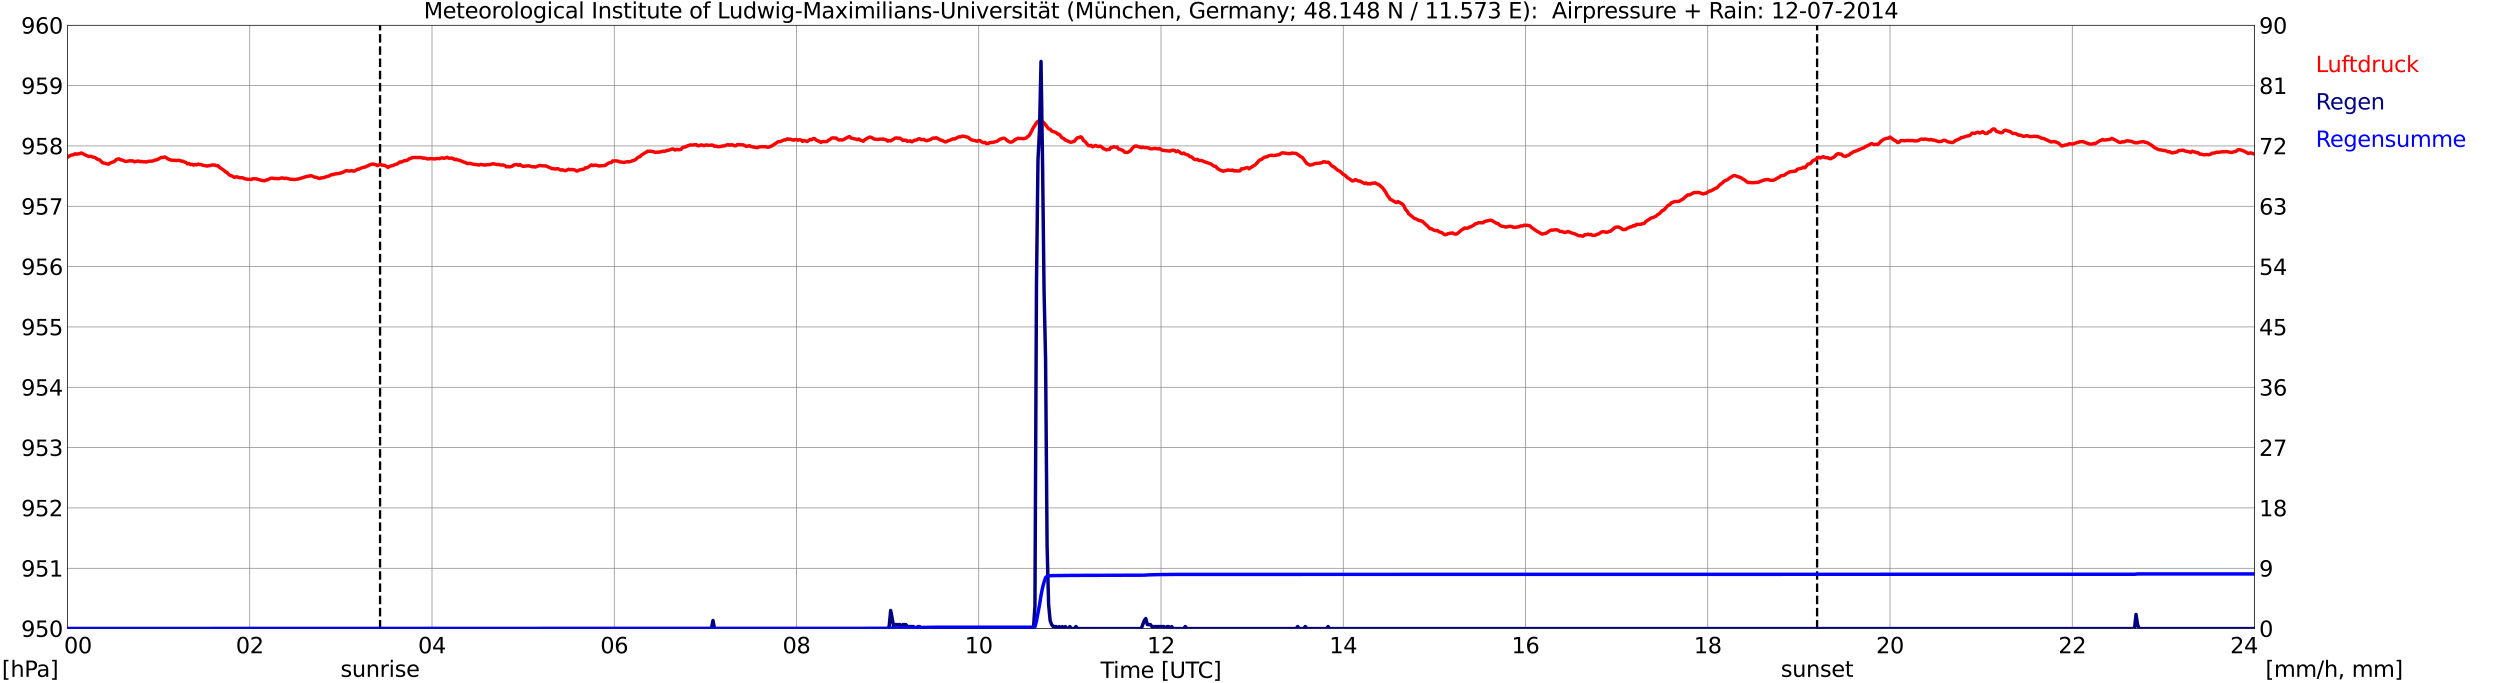 <?xml version="1.0" encoding="utf-8" standalone="no"?>
<!DOCTYPE svg PUBLIC "-//W3C//DTD SVG 1.1//EN"
  "http://www.w3.org/Graphics/SVG/1.1/DTD/svg11.dtd">
<svg xmlns:xlink="http://www.w3.org/1999/xlink" width="1085.4pt" height="296.64pt" viewBox="0 0 1085.4 296.64" xmlns="http://www.w3.org/2000/svg" version="1.1">
 <defs>
  <style type="text/css">*{stroke-linejoin: round; stroke-linecap: butt}</style>
 </defs>
 <g id="figure_1">
  <g id="patch_1">
   <path d="M 0 296.64 
L 1085.4 296.64 
L 1085.4 0 
L 0 0 
z
" style="fill: #ffffff"/>
  </g>
  <g id="axes_1">
   <g id="patch_2">
    <path d="M 29.306 272.909 
L 978.814 272.909 
L 978.814 10.976 
L 29.306 10.976 
z
" style="fill: #ffffff"/>
   </g>
   <g id="patch_3">
    <path d="M 978.814 272.909 
L 978.814 272.909 
L 978.814 10.976 
L 978.814 10.976 
z
" clip-path="url(#p95c5b2515e)" style="fill: #d3d3d3; opacity: 0.25; stroke: #d3d3d3; stroke-linejoin: miter"/>
   </g>
   <g id="matplotlib.axis_1">
    <g id="xtick_1">
     <g id="line2d_1">
      <path d="M 29.306 272.909 
L 29.306 10.976 
" clip-path="url(#p95c5b2515e)" style="fill: none; stroke: #808080; stroke-width: 0.3; stroke-linecap: square"/>
     </g>
     <g id="line2d_2"/>
     <g id="text_1">
      <!--    00 -->
      <g transform="translate(18.733 283.627) scale(0.095 -0.095)">
       <defs>
        <path id="DejaVuSans-20" transform="scale(0.016)"/>
        <path id="DejaVuSans-30" d="M 2034 4250 
Q 1547 4250 1301 3770 
Q 1056 3291 1056 2328 
Q 1056 1369 1301 889 
Q 1547 409 2034 409 
Q 2525 409 2770 889 
Q 3016 1369 3016 2328 
Q 3016 3291 2770 3770 
Q 2525 4250 2034 4250 
z
M 2034 4750 
Q 2819 4750 3233 4129 
Q 3647 3509 3647 2328 
Q 3647 1150 3233 529 
Q 2819 -91 2034 -91 
Q 1250 -91 836 529 
Q 422 1150 422 2328 
Q 422 3509 836 4129 
Q 1250 4750 2034 4750 
z
" transform="scale(0.016)"/>
       </defs>
       <use xlink:href="#DejaVuSans-20"/>
       <use xlink:href="#DejaVuSans-20" transform="translate(31.787 0)"/>
       <use xlink:href="#DejaVuSans-20" transform="translate(63.574 0)"/>
       <use xlink:href="#DejaVuSans-30" transform="translate(95.361 0)"/>
       <use xlink:href="#DejaVuSans-30" transform="translate(158.984 0)"/>
      </g>
     </g>
    </g>
    <g id="xtick_2">
     <g id="line2d_3">
      <path d="M 108.431 272.909 
L 108.431 10.976 
" clip-path="url(#p95c5b2515e)" style="fill: none; stroke: #808080; stroke-width: 0.3; stroke-linecap: square"/>
     </g>
     <g id="line2d_4"/>
     <g id="text_2">
      <!-- 02 -->
      <g transform="translate(102.387 283.627) scale(0.095 -0.095)">
       <defs>
        <path id="DejaVuSans-32" d="M 1228 531 
L 3431 531 
L 3431 0 
L 469 0 
L 469 531 
Q 828 903 1448 1529 
Q 2069 2156 2228 2338 
Q 2531 2678 2651 2914 
Q 2772 3150 2772 3378 
Q 2772 3750 2511 3984 
Q 2250 4219 1831 4219 
Q 1534 4219 1204 4116 
Q 875 4013 500 3803 
L 500 4441 
Q 881 4594 1212 4672 
Q 1544 4750 1819 4750 
Q 2544 4750 2975 4387 
Q 3406 4025 3406 3419 
Q 3406 3131 3298 2873 
Q 3191 2616 2906 2266 
Q 2828 2175 2409 1742 
Q 1991 1309 1228 531 
z
" transform="scale(0.016)"/>
       </defs>
       <use xlink:href="#DejaVuSans-30"/>
       <use xlink:href="#DejaVuSans-32" transform="translate(63.623 0)"/>
      </g>
     </g>
    </g>
    <g id="xtick_3">
     <g id="line2d_5">
      <path d="M 187.557 272.909 
L 187.557 10.976 
" clip-path="url(#p95c5b2515e)" style="fill: none; stroke: #808080; stroke-width: 0.3; stroke-linecap: square"/>
     </g>
     <g id="line2d_6"/>
     <g id="text_3">
      <!-- 04 -->
      <g transform="translate(181.513 283.627) scale(0.095 -0.095)">
       <defs>
        <path id="DejaVuSans-34" d="M 2419 4116 
L 825 1625 
L 2419 1625 
L 2419 4116 
z
M 2253 4666 
L 3047 4666 
L 3047 1625 
L 3713 1625 
L 3713 1100 
L 3047 1100 
L 3047 0 
L 2419 0 
L 2419 1100 
L 313 1100 
L 313 1709 
L 2253 4666 
z
" transform="scale(0.016)"/>
       </defs>
       <use xlink:href="#DejaVuSans-30"/>
       <use xlink:href="#DejaVuSans-34" transform="translate(63.623 0)"/>
      </g>
     </g>
    </g>
    <g id="xtick_4">
     <g id="line2d_7">
      <path d="M 266.683 272.909 
L 266.683 10.976 
" clip-path="url(#p95c5b2515e)" style="fill: none; stroke: #808080; stroke-width: 0.3; stroke-linecap: square"/>
     </g>
     <g id="line2d_8"/>
     <g id="text_4">
      <!-- 06 -->
      <g transform="translate(260.638 283.627) scale(0.095 -0.095)">
       <defs>
        <path id="DejaVuSans-36" d="M 2113 2584 
Q 1688 2584 1439 2293 
Q 1191 2003 1191 1497 
Q 1191 994 1439 701 
Q 1688 409 2113 409 
Q 2538 409 2786 701 
Q 3034 994 3034 1497 
Q 3034 2003 2786 2293 
Q 2538 2584 2113 2584 
z
M 3366 4563 
L 3366 3988 
Q 3128 4100 2886 4159 
Q 2644 4219 2406 4219 
Q 1781 4219 1451 3797 
Q 1122 3375 1075 2522 
Q 1259 2794 1537 2939 
Q 1816 3084 2150 3084 
Q 2853 3084 3261 2657 
Q 3669 2231 3669 1497 
Q 3669 778 3244 343 
Q 2819 -91 2113 -91 
Q 1303 -91 875 529 
Q 447 1150 447 2328 
Q 447 3434 972 4092 
Q 1497 4750 2381 4750 
Q 2619 4750 2861 4703 
Q 3103 4656 3366 4563 
z
" transform="scale(0.016)"/>
       </defs>
       <use xlink:href="#DejaVuSans-30"/>
       <use xlink:href="#DejaVuSans-36" transform="translate(63.623 0)"/>
      </g>
     </g>
    </g>
    <g id="xtick_5">
     <g id="line2d_9">
      <path d="M 345.808 272.909 
L 345.808 10.976 
" clip-path="url(#p95c5b2515e)" style="fill: none; stroke: #808080; stroke-width: 0.3; stroke-linecap: square"/>
     </g>
     <g id="line2d_10"/>
     <g id="text_5">
      <!-- 08 -->
      <g transform="translate(339.764 283.627) scale(0.095 -0.095)">
       <defs>
        <path id="DejaVuSans-38" d="M 2034 2216 
Q 1584 2216 1326 1975 
Q 1069 1734 1069 1313 
Q 1069 891 1326 650 
Q 1584 409 2034 409 
Q 2484 409 2743 651 
Q 3003 894 3003 1313 
Q 3003 1734 2745 1975 
Q 2488 2216 2034 2216 
z
M 1403 2484 
Q 997 2584 770 2862 
Q 544 3141 544 3541 
Q 544 4100 942 4425 
Q 1341 4750 2034 4750 
Q 2731 4750 3128 4425 
Q 3525 4100 3525 3541 
Q 3525 3141 3298 2862 
Q 3072 2584 2669 2484 
Q 3125 2378 3379 2068 
Q 3634 1759 3634 1313 
Q 3634 634 3220 271 
Q 2806 -91 2034 -91 
Q 1263 -91 848 271 
Q 434 634 434 1313 
Q 434 1759 690 2068 
Q 947 2378 1403 2484 
z
M 1172 3481 
Q 1172 3119 1398 2916 
Q 1625 2713 2034 2713 
Q 2441 2713 2670 2916 
Q 2900 3119 2900 3481 
Q 2900 3844 2670 4047 
Q 2441 4250 2034 4250 
Q 1625 4250 1398 4047 
Q 1172 3844 1172 3481 
z
" transform="scale(0.016)"/>
       </defs>
       <use xlink:href="#DejaVuSans-30"/>
       <use xlink:href="#DejaVuSans-38" transform="translate(63.623 0)"/>
      </g>
     </g>
    </g>
    <g id="xtick_6">
     <g id="line2d_11">
      <path d="M 424.934 272.909 
L 424.934 10.976 
" clip-path="url(#p95c5b2515e)" style="fill: none; stroke: #808080; stroke-width: 0.3; stroke-linecap: square"/>
     </g>
     <g id="line2d_12"/>
     <g id="text_6">
      <!-- 10 -->
      <g transform="translate(418.89 283.627) scale(0.095 -0.095)">
       <defs>
        <path id="DejaVuSans-31" d="M 794 531 
L 1825 531 
L 1825 4091 
L 703 3866 
L 703 4441 
L 1819 4666 
L 2450 4666 
L 2450 531 
L 3481 531 
L 3481 0 
L 794 0 
L 794 531 
z
" transform="scale(0.016)"/>
       </defs>
       <use xlink:href="#DejaVuSans-31"/>
       <use xlink:href="#DejaVuSans-30" transform="translate(63.623 0)"/>
      </g>
     </g>
    </g>
    <g id="xtick_7">
     <g id="line2d_13">
      <path d="M 504.06 272.909 
L 504.06 10.976 
" clip-path="url(#p95c5b2515e)" style="fill: none; stroke: #808080; stroke-width: 0.3; stroke-linecap: square"/>
     </g>
     <g id="line2d_14"/>
     <g id="text_7">
      <!-- 12 -->
      <g transform="translate(498.015 283.627) scale(0.095 -0.095)">
       <use xlink:href="#DejaVuSans-31"/>
       <use xlink:href="#DejaVuSans-32" transform="translate(63.623 0)"/>
      </g>
     </g>
    </g>
    <g id="xtick_8">
     <g id="line2d_15">
      <path d="M 583.185 272.909 
L 583.185 10.976 
" clip-path="url(#p95c5b2515e)" style="fill: none; stroke: #808080; stroke-width: 0.3; stroke-linecap: square"/>
     </g>
     <g id="line2d_16"/>
     <g id="text_8">
      <!-- 14 -->
      <g transform="translate(577.141 283.627) scale(0.095 -0.095)">
       <use xlink:href="#DejaVuSans-31"/>
       <use xlink:href="#DejaVuSans-34" transform="translate(63.623 0)"/>
      </g>
     </g>
    </g>
    <g id="xtick_9">
     <g id="line2d_17">
      <path d="M 662.311 272.909 
L 662.311 10.976 
" clip-path="url(#p95c5b2515e)" style="fill: none; stroke: #808080; stroke-width: 0.3; stroke-linecap: square"/>
     </g>
     <g id="line2d_18"/>
     <g id="text_9">
      <!-- 16 -->
      <g transform="translate(656.267 283.627) scale(0.095 -0.095)">
       <use xlink:href="#DejaVuSans-31"/>
       <use xlink:href="#DejaVuSans-36" transform="translate(63.623 0)"/>
      </g>
     </g>
    </g>
    <g id="xtick_10">
     <g id="line2d_19">
      <path d="M 741.437 272.909 
L 741.437 10.976 
" clip-path="url(#p95c5b2515e)" style="fill: none; stroke: #808080; stroke-width: 0.3; stroke-linecap: square"/>
     </g>
     <g id="line2d_20"/>
     <g id="text_10">
      <!-- 18 -->
      <g transform="translate(735.392 283.627) scale(0.095 -0.095)">
       <use xlink:href="#DejaVuSans-31"/>
       <use xlink:href="#DejaVuSans-38" transform="translate(63.623 0)"/>
      </g>
     </g>
    </g>
    <g id="xtick_11">
     <g id="line2d_21">
      <path d="M 820.562 272.909 
L 820.562 10.976 
" clip-path="url(#p95c5b2515e)" style="fill: none; stroke: #808080; stroke-width: 0.3; stroke-linecap: square"/>
     </g>
     <g id="line2d_22"/>
     <g id="text_11">
      <!-- 20 -->
      <g transform="translate(814.518 283.627) scale(0.095 -0.095)">
       <use xlink:href="#DejaVuSans-32"/>
       <use xlink:href="#DejaVuSans-30" transform="translate(63.623 0)"/>
      </g>
     </g>
    </g>
    <g id="xtick_12">
     <g id="line2d_23">
      <path d="M 899.688 272.909 
L 899.688 10.976 
" clip-path="url(#p95c5b2515e)" style="fill: none; stroke: #808080; stroke-width: 0.3; stroke-linecap: square"/>
     </g>
     <g id="line2d_24"/>
     <g id="text_12">
      <!-- 22 -->
      <g transform="translate(893.644 283.627) scale(0.095 -0.095)">
       <use xlink:href="#DejaVuSans-32"/>
       <use xlink:href="#DejaVuSans-32" transform="translate(63.623 0)"/>
      </g>
     </g>
    </g>
    <g id="xtick_13">
     <g id="line2d_25">
      <path d="M 978.814 272.909 
L 978.814 10.976 
" clip-path="url(#p95c5b2515e)" style="fill: none; stroke: #808080; stroke-width: 0.3; stroke-linecap: square"/>
     </g>
     <g id="line2d_26"/>
     <g id="text_13">
      <!-- 24    -->
      <g transform="translate(968.241 283.627) scale(0.095 -0.095)">
       <use xlink:href="#DejaVuSans-32"/>
       <use xlink:href="#DejaVuSans-34" transform="translate(63.623 0)"/>
       <use xlink:href="#DejaVuSans-20" transform="translate(127.246 0)"/>
       <use xlink:href="#DejaVuSans-20" transform="translate(159.033 0)"/>
       <use xlink:href="#DejaVuSans-20" transform="translate(190.82 0)"/>
      </g>
     </g>
    </g>
    <g id="text_14">
     <!-- Time [UTC] -->
     <g transform="translate(477.806 294.322) scale(0.095 -0.095)">
      <defs>
       <path id="DejaVuSans-54" d="M -19 4666 
L 3928 4666 
L 3928 4134 
L 2272 4134 
L 2272 0 
L 1638 0 
L 1638 4134 
L -19 4134 
L -19 4666 
z
" transform="scale(0.016)"/>
       <path id="DejaVuSans-69" d="M 603 3500 
L 1178 3500 
L 1178 0 
L 603 0 
L 603 3500 
z
M 603 4863 
L 1178 4863 
L 1178 4134 
L 603 4134 
L 603 4863 
z
" transform="scale(0.016)"/>
       <path id="DejaVuSans-6d" d="M 3328 2828 
Q 3544 3216 3844 3400 
Q 4144 3584 4550 3584 
Q 5097 3584 5394 3201 
Q 5691 2819 5691 2113 
L 5691 0 
L 5113 0 
L 5113 2094 
Q 5113 2597 4934 2840 
Q 4756 3084 4391 3084 
Q 3944 3084 3684 2787 
Q 3425 2491 3425 1978 
L 3425 0 
L 2847 0 
L 2847 2094 
Q 2847 2600 2669 2842 
Q 2491 3084 2119 3084 
Q 1678 3084 1418 2786 
Q 1159 2488 1159 1978 
L 1159 0 
L 581 0 
L 581 3500 
L 1159 3500 
L 1159 2956 
Q 1356 3278 1631 3431 
Q 1906 3584 2284 3584 
Q 2666 3584 2933 3390 
Q 3200 3197 3328 2828 
z
" transform="scale(0.016)"/>
       <path id="DejaVuSans-65" d="M 3597 1894 
L 3597 1613 
L 953 1613 
Q 991 1019 1311 708 
Q 1631 397 2203 397 
Q 2534 397 2845 478 
Q 3156 559 3463 722 
L 3463 178 
Q 3153 47 2828 -22 
Q 2503 -91 2169 -91 
Q 1331 -91 842 396 
Q 353 884 353 1716 
Q 353 2575 817 3079 
Q 1281 3584 2069 3584 
Q 2775 3584 3186 3129 
Q 3597 2675 3597 1894 
z
M 3022 2063 
Q 3016 2534 2758 2815 
Q 2500 3097 2075 3097 
Q 1594 3097 1305 2825 
Q 1016 2553 972 2059 
L 3022 2063 
z
" transform="scale(0.016)"/>
       <path id="DejaVuSans-5b" d="M 550 4863 
L 1875 4863 
L 1875 4416 
L 1125 4416 
L 1125 -397 
L 1875 -397 
L 1875 -844 
L 550 -844 
L 550 4863 
z
" transform="scale(0.016)"/>
       <path id="DejaVuSans-55" d="M 556 4666 
L 1191 4666 
L 1191 1831 
Q 1191 1081 1462 751 
Q 1734 422 2344 422 
Q 2950 422 3222 751 
Q 3494 1081 3494 1831 
L 3494 4666 
L 4128 4666 
L 4128 1753 
Q 4128 841 3676 375 
Q 3225 -91 2344 -91 
Q 1459 -91 1007 375 
Q 556 841 556 1753 
L 556 4666 
z
" transform="scale(0.016)"/>
       <path id="DejaVuSans-43" d="M 4122 4306 
L 4122 3641 
Q 3803 3938 3442 4084 
Q 3081 4231 2675 4231 
Q 1875 4231 1450 3742 
Q 1025 3253 1025 2328 
Q 1025 1406 1450 917 
Q 1875 428 2675 428 
Q 3081 428 3442 575 
Q 3803 722 4122 1019 
L 4122 359 
Q 3791 134 3420 21 
Q 3050 -91 2638 -91 
Q 1578 -91 968 557 
Q 359 1206 359 2328 
Q 359 3453 968 4101 
Q 1578 4750 2638 4750 
Q 3056 4750 3426 4639 
Q 3797 4528 4122 4306 
z
" transform="scale(0.016)"/>
       <path id="DejaVuSans-5d" d="M 1947 4863 
L 1947 -844 
L 622 -844 
L 622 -397 
L 1369 -397 
L 1369 4416 
L 622 4416 
L 622 4863 
L 1947 4863 
z
" transform="scale(0.016)"/>
      </defs>
      <use xlink:href="#DejaVuSans-54"/>
      <use xlink:href="#DejaVuSans-69" transform="translate(57.959 0)"/>
      <use xlink:href="#DejaVuSans-6d" transform="translate(85.742 0)"/>
      <use xlink:href="#DejaVuSans-65" transform="translate(183.154 0)"/>
      <use xlink:href="#DejaVuSans-20" transform="translate(244.678 0)"/>
      <use xlink:href="#DejaVuSans-5b" transform="translate(276.465 0)"/>
      <use xlink:href="#DejaVuSans-55" transform="translate(315.479 0)"/>
      <use xlink:href="#DejaVuSans-54" transform="translate(388.672 0)"/>
      <use xlink:href="#DejaVuSans-43" transform="translate(443.881 0)"/>
      <use xlink:href="#DejaVuSans-5d" transform="translate(513.705 0)"/>
     </g>
    </g>
   </g>
   <g id="matplotlib.axis_2">
    <g id="ytick_1">
     <g id="line2d_27">
      <path d="M 29.306 272.909 
L 978.814 272.909 
" clip-path="url(#p95c5b2515e)" style="fill: none; stroke: #808080; stroke-width: 0.3; stroke-linecap: square"/>
     </g>
     <g id="line2d_28"/>
     <g id="text_15">
      <!-- 950 -->
      <g transform="translate(9.173 276.518) scale(0.095 -0.095)">
       <defs>
        <path id="DejaVuSans-39" d="M 703 97 
L 703 672 
Q 941 559 1184 500 
Q 1428 441 1663 441 
Q 2288 441 2617 861 
Q 2947 1281 2994 2138 
Q 2813 1869 2534 1725 
Q 2256 1581 1919 1581 
Q 1219 1581 811 2004 
Q 403 2428 403 3163 
Q 403 3881 828 4315 
Q 1253 4750 1959 4750 
Q 2769 4750 3195 4129 
Q 3622 3509 3622 2328 
Q 3622 1225 3098 567 
Q 2575 -91 1691 -91 
Q 1453 -91 1209 -44 
Q 966 3 703 97 
z
M 1959 2075 
Q 2384 2075 2632 2365 
Q 2881 2656 2881 3163 
Q 2881 3666 2632 3958 
Q 2384 4250 1959 4250 
Q 1534 4250 1286 3958 
Q 1038 3666 1038 3163 
Q 1038 2656 1286 2365 
Q 1534 2075 1959 2075 
z
" transform="scale(0.016)"/>
        <path id="DejaVuSans-35" d="M 691 4666 
L 3169 4666 
L 3169 4134 
L 1269 4134 
L 1269 2991 
Q 1406 3038 1543 3061 
Q 1681 3084 1819 3084 
Q 2600 3084 3056 2656 
Q 3513 2228 3513 1497 
Q 3513 744 3044 326 
Q 2575 -91 1722 -91 
Q 1428 -91 1123 -41 
Q 819 9 494 109 
L 494 744 
Q 775 591 1075 516 
Q 1375 441 1709 441 
Q 2250 441 2565 725 
Q 2881 1009 2881 1497 
Q 2881 1984 2565 2268 
Q 2250 2553 1709 2553 
Q 1456 2553 1204 2497 
Q 953 2441 691 2322 
L 691 4666 
z
" transform="scale(0.016)"/>
       </defs>
       <use xlink:href="#DejaVuSans-39"/>
       <use xlink:href="#DejaVuSans-35" transform="translate(63.623 0)"/>
       <use xlink:href="#DejaVuSans-30" transform="translate(127.246 0)"/>
      </g>
     </g>
    </g>
    <g id="ytick_2">
     <g id="line2d_29">
      <path d="M 29.306 246.715 
L 978.814 246.715 
" clip-path="url(#p95c5b2515e)" style="fill: none; stroke: #808080; stroke-width: 0.3; stroke-linecap: square"/>
     </g>
     <g id="line2d_30"/>
     <g id="text_16">
      <!-- 951 -->
      <g transform="translate(9.173 250.325) scale(0.095 -0.095)">
       <use xlink:href="#DejaVuSans-39"/>
       <use xlink:href="#DejaVuSans-35" transform="translate(63.623 0)"/>
       <use xlink:href="#DejaVuSans-31" transform="translate(127.246 0)"/>
      </g>
     </g>
    </g>
    <g id="ytick_3">
     <g id="line2d_31">
      <path d="M 29.306 220.522 
L 978.814 220.522 
" clip-path="url(#p95c5b2515e)" style="fill: none; stroke: #808080; stroke-width: 0.3; stroke-linecap: square"/>
     </g>
     <g id="line2d_32"/>
     <g id="text_17">
      <!-- 952 -->
      <g transform="translate(9.173 224.131) scale(0.095 -0.095)">
       <use xlink:href="#DejaVuSans-39"/>
       <use xlink:href="#DejaVuSans-35" transform="translate(63.623 0)"/>
       <use xlink:href="#DejaVuSans-32" transform="translate(127.246 0)"/>
      </g>
     </g>
    </g>
    <g id="ytick_4">
     <g id="line2d_33">
      <path d="M 29.306 194.329 
L 978.814 194.329 
" clip-path="url(#p95c5b2515e)" style="fill: none; stroke: #808080; stroke-width: 0.3; stroke-linecap: square"/>
     </g>
     <g id="line2d_34"/>
     <g id="text_18">
      <!-- 953 -->
      <g transform="translate(9.173 197.938) scale(0.095 -0.095)">
       <defs>
        <path id="DejaVuSans-33" d="M 2597 2516 
Q 3050 2419 3304 2112 
Q 3559 1806 3559 1356 
Q 3559 666 3084 287 
Q 2609 -91 1734 -91 
Q 1441 -91 1130 -33 
Q 819 25 488 141 
L 488 750 
Q 750 597 1062 519 
Q 1375 441 1716 441 
Q 2309 441 2620 675 
Q 2931 909 2931 1356 
Q 2931 1769 2642 2001 
Q 2353 2234 1838 2234 
L 1294 2234 
L 1294 2753 
L 1863 2753 
Q 2328 2753 2575 2939 
Q 2822 3125 2822 3475 
Q 2822 3834 2567 4026 
Q 2313 4219 1838 4219 
Q 1578 4219 1281 4162 
Q 984 4106 628 3988 
L 628 4550 
Q 988 4650 1302 4700 
Q 1616 4750 1894 4750 
Q 2613 4750 3031 4423 
Q 3450 4097 3450 3541 
Q 3450 3153 3228 2886 
Q 3006 2619 2597 2516 
z
" transform="scale(0.016)"/>
       </defs>
       <use xlink:href="#DejaVuSans-39"/>
       <use xlink:href="#DejaVuSans-35" transform="translate(63.623 0)"/>
       <use xlink:href="#DejaVuSans-33" transform="translate(127.246 0)"/>
      </g>
     </g>
    </g>
    <g id="ytick_5">
     <g id="line2d_35">
      <path d="M 29.306 168.136 
L 978.814 168.136 
" clip-path="url(#p95c5b2515e)" style="fill: none; stroke: #808080; stroke-width: 0.3; stroke-linecap: square"/>
     </g>
     <g id="line2d_36"/>
     <g id="text_19">
      <!-- 954 -->
      <g transform="translate(9.173 171.745) scale(0.095 -0.095)">
       <use xlink:href="#DejaVuSans-39"/>
       <use xlink:href="#DejaVuSans-35" transform="translate(63.623 0)"/>
       <use xlink:href="#DejaVuSans-34" transform="translate(127.246 0)"/>
      </g>
     </g>
    </g>
    <g id="ytick_6">
     <g id="line2d_37">
      <path d="M 29.306 141.942 
L 978.814 141.942 
" clip-path="url(#p95c5b2515e)" style="fill: none; stroke: #808080; stroke-width: 0.3; stroke-linecap: square"/>
     </g>
     <g id="line2d_38"/>
     <g id="text_20">
      <!-- 955 -->
      <g transform="translate(9.173 145.551) scale(0.095 -0.095)">
       <use xlink:href="#DejaVuSans-39"/>
       <use xlink:href="#DejaVuSans-35" transform="translate(63.623 0)"/>
       <use xlink:href="#DejaVuSans-35" transform="translate(127.246 0)"/>
      </g>
     </g>
    </g>
    <g id="ytick_7">
     <g id="line2d_39">
      <path d="M 29.306 115.749 
L 978.814 115.749 
" clip-path="url(#p95c5b2515e)" style="fill: none; stroke: #808080; stroke-width: 0.3; stroke-linecap: square"/>
     </g>
     <g id="line2d_40"/>
     <g id="text_21">
      <!-- 956 -->
      <g transform="translate(9.173 119.358) scale(0.095 -0.095)">
       <use xlink:href="#DejaVuSans-39"/>
       <use xlink:href="#DejaVuSans-35" transform="translate(63.623 0)"/>
       <use xlink:href="#DejaVuSans-36" transform="translate(127.246 0)"/>
      </g>
     </g>
    </g>
    <g id="ytick_8">
     <g id="line2d_41">
      <path d="M 29.306 89.556 
L 978.814 89.556 
" clip-path="url(#p95c5b2515e)" style="fill: none; stroke: #808080; stroke-width: 0.3; stroke-linecap: square"/>
     </g>
     <g id="line2d_42"/>
     <g id="text_22">
      <!-- 957 -->
      <g transform="translate(9.173 93.165) scale(0.095 -0.095)">
       <defs>
        <path id="DejaVuSans-37" d="M 525 4666 
L 3525 4666 
L 3525 4397 
L 1831 0 
L 1172 0 
L 2766 4134 
L 525 4134 
L 525 4666 
z
" transform="scale(0.016)"/>
       </defs>
       <use xlink:href="#DejaVuSans-39"/>
       <use xlink:href="#DejaVuSans-35" transform="translate(63.623 0)"/>
       <use xlink:href="#DejaVuSans-37" transform="translate(127.246 0)"/>
      </g>
     </g>
    </g>
    <g id="ytick_9">
     <g id="line2d_43">
      <path d="M 29.306 63.362 
L 978.814 63.362 
" clip-path="url(#p95c5b2515e)" style="fill: none; stroke: #808080; stroke-width: 0.3; stroke-linecap: square"/>
     </g>
     <g id="line2d_44"/>
     <g id="text_23">
      <!-- 958 -->
      <g transform="translate(9.173 66.972) scale(0.095 -0.095)">
       <use xlink:href="#DejaVuSans-39"/>
       <use xlink:href="#DejaVuSans-35" transform="translate(63.623 0)"/>
       <use xlink:href="#DejaVuSans-38" transform="translate(127.246 0)"/>
      </g>
     </g>
    </g>
    <g id="ytick_10">
     <g id="line2d_45">
      <path d="M 29.306 37.169 
L 978.814 37.169 
" clip-path="url(#p95c5b2515e)" style="fill: none; stroke: #808080; stroke-width: 0.3; stroke-linecap: square"/>
     </g>
     <g id="line2d_46"/>
     <g id="text_24">
      <!-- 959 -->
      <g transform="translate(9.173 40.778) scale(0.095 -0.095)">
       <use xlink:href="#DejaVuSans-39"/>
       <use xlink:href="#DejaVuSans-35" transform="translate(63.623 0)"/>
       <use xlink:href="#DejaVuSans-39" transform="translate(127.246 0)"/>
      </g>
     </g>
    </g>
    <g id="ytick_11">
     <g id="line2d_47">
      <path d="M 29.306 10.976 
L 978.814 10.976 
" clip-path="url(#p95c5b2515e)" style="fill: none; stroke: #808080; stroke-width: 0.3; stroke-linecap: square"/>
     </g>
     <g id="line2d_48"/>
     <g id="text_25">
      <!-- 960 -->
      <g transform="translate(9.173 14.585) scale(0.095 -0.095)">
       <use xlink:href="#DejaVuSans-39"/>
       <use xlink:href="#DejaVuSans-36" transform="translate(63.623 0)"/>
       <use xlink:href="#DejaVuSans-30" transform="translate(127.246 0)"/>
      </g>
     </g>
    </g>
   </g>
   <g id="line2d_49">
    <path d="M 165.006 272.909 
L 165.006 10.976 
" clip-path="url(#p95c5b2515e)" style="fill: none; stroke-dasharray: 3.7,1.6; stroke-dashoffset: 0; stroke: #000000"/>
   </g>
   <g id="line2d_50">
    <path d="M 788.912 272.909 
L 788.912 10.976 
" clip-path="url(#p95c5b2515e)" style="fill: none; stroke-dasharray: 3.7,1.6; stroke-dashoffset: 0; stroke: #000000"/>
   </g>
   <g id="line2d_51">
    <path d="M 29.306 68.339 
L 29.965 67.75 
L 31.284 67.239 
L 31.943 67.187 
L 32.603 66.767 
L 33.262 66.925 
L 34.581 66.715 
L 35.24 66.401 
L 38.537 67.972 
L 39.197 67.815 
L 40.515 68.234 
L 41.175 68.391 
L 42.493 69.23 
L 43.153 69.334 
L 44.472 70.644 
L 47.109 71.273 
L 47.768 70.801 
L 49.747 70.068 
L 50.406 69.334 
L 51.065 69.072 
L 51.725 68.968 
L 52.384 69.387 
L 53.043 69.492 
L 54.362 70.068 
L 55.022 70.068 
L 56.34 69.806 
L 57.659 69.858 
L 58.319 70.277 
L 58.978 70.068 
L 60.297 69.911 
L 60.956 70.225 
L 61.615 70.12 
L 62.275 70.277 
L 62.934 70.225 
L 63.594 70.33 
L 64.253 70.068 
L 66.231 69.911 
L 67.55 69.439 
L 68.209 69.387 
L 69.528 68.601 
L 70.187 68.339 
L 70.847 68.391 
L 71.506 68.129 
L 72.166 68.444 
L 72.825 68.968 
L 74.144 69.492 
L 76.781 69.701 
L 77.441 69.596 
L 78.1 69.649 
L 78.759 70.015 
L 79.419 69.963 
L 80.078 70.33 
L 80.737 70.539 
L 81.397 71.168 
L 82.056 70.958 
L 82.716 71.43 
L 83.375 71.325 
L 84.034 71.692 
L 84.694 71.43 
L 85.353 71.587 
L 86.013 71.22 
L 86.672 71.43 
L 87.331 71.43 
L 87.991 71.744 
L 89.309 71.954 
L 89.969 72.111 
L 90.628 71.901 
L 91.288 71.901 
L 91.947 71.639 
L 93.266 71.639 
L 93.925 71.954 
L 94.584 71.901 
L 95.244 72.635 
L 97.222 73.944 
L 97.881 74.573 
L 98.541 74.887 
L 99.2 75.621 
L 99.86 76.145 
L 100.519 76.302 
L 101.838 77.035 
L 102.497 76.773 
L 103.156 76.826 
L 103.816 77.088 
L 104.475 77.192 
L 105.135 77.14 
L 106.453 77.664 
L 107.772 77.873 
L 108.431 77.821 
L 109.091 77.926 
L 109.75 77.611 
L 111.069 77.611 
L 113.707 78.345 
L 115.025 78.502 
L 115.685 78.083 
L 116.344 78.031 
L 117.003 77.611 
L 117.663 77.35 
L 118.322 77.35 
L 118.982 77.507 
L 120.3 77.507 
L 120.96 77.611 
L 122.278 77.245 
L 122.938 77.297 
L 123.597 77.507 
L 124.257 77.35 
L 126.235 77.873 
L 126.894 77.821 
L 127.553 77.978 
L 129.532 77.716 
L 133.488 76.511 
L 134.147 76.511 
L 134.807 76.249 
L 135.466 76.407 
L 136.785 76.983 
L 137.444 76.983 
L 138.104 77.35 
L 138.763 77.507 
L 139.422 77.245 
L 140.741 77.088 
L 141.4 76.773 
L 142.719 76.459 
L 144.038 75.778 
L 144.697 75.83 
L 145.357 75.516 
L 147.335 75.306 
L 147.994 75.045 
L 148.654 74.94 
L 149.972 74.206 
L 150.632 74.102 
L 151.291 74.259 
L 151.951 74.259 
L 152.61 74.049 
L 153.269 74.259 
L 153.929 74.259 
L 155.247 73.473 
L 155.907 73.421 
L 157.226 72.792 
L 158.544 72.53 
L 159.204 72.163 
L 159.863 71.954 
L 160.523 71.535 
L 161.841 71.22 
L 163.16 71.482 
L 163.819 71.901 
L 165.138 71.325 
L 165.798 71.692 
L 167.116 71.797 
L 168.435 72.687 
L 169.094 72.216 
L 170.413 71.901 
L 171.732 71.377 
L 172.391 71.22 
L 173.71 70.277 
L 174.37 70.382 
L 175.029 69.963 
L 175.688 69.701 
L 176.348 69.701 
L 177.007 69.492 
L 177.666 68.915 
L 178.326 68.811 
L 178.985 68.391 
L 182.941 68.391 
L 183.601 68.706 
L 184.26 68.601 
L 185.579 68.968 
L 186.238 68.968 
L 186.898 68.811 
L 187.557 68.968 
L 188.217 68.915 
L 188.876 69.02 
L 189.535 68.811 
L 190.854 68.863 
L 191.513 68.601 
L 192.173 68.549 
L 192.832 68.758 
L 194.151 68.287 
L 194.81 68.706 
L 196.129 68.653 
L 196.788 68.863 
L 197.448 69.334 
L 198.107 69.125 
L 198.767 69.492 
L 199.426 69.544 
L 201.404 70.382 
L 202.063 70.539 
L 202.723 70.958 
L 203.382 71.011 
L 204.042 70.906 
L 205.36 71.273 
L 207.339 71.535 
L 207.998 71.692 
L 208.657 71.377 
L 210.635 71.692 
L 211.295 71.482 
L 212.614 71.482 
L 213.932 71.116 
L 214.592 71.168 
L 215.91 71.482 
L 216.57 71.377 
L 217.229 71.639 
L 218.548 71.639 
L 219.207 71.901 
L 219.867 72.425 
L 220.526 72.32 
L 221.186 72.478 
L 222.504 72.111 
L 223.164 71.587 
L 224.482 71.43 
L 225.142 71.797 
L 225.801 71.482 
L 226.461 71.954 
L 227.12 72.216 
L 229.098 72.006 
L 229.757 72.006 
L 231.076 72.425 
L 231.736 72.373 
L 232.395 72.53 
L 234.373 71.797 
L 235.033 71.954 
L 237.011 72.058 
L 238.989 72.897 
L 239.648 73.263 
L 240.308 73.159 
L 240.967 73.421 
L 241.626 73.263 
L 242.286 73.263 
L 242.945 73.63 
L 243.604 73.84 
L 244.264 73.735 
L 244.923 73.997 
L 245.583 74.102 
L 246.901 73.473 
L 247.561 73.682 
L 248.22 73.578 
L 249.539 73.787 
L 250.198 74.206 
L 250.858 74.206 
L 251.517 73.787 
L 253.495 73.421 
L 254.155 72.844 
L 254.814 72.897 
L 256.792 71.587 
L 257.451 71.901 
L 258.111 71.692 
L 258.77 71.692 
L 260.089 72.058 
L 262.726 71.849 
L 264.045 70.906 
L 264.705 70.644 
L 265.364 70.592 
L 266.023 69.858 
L 266.683 69.911 
L 267.342 69.806 
L 268.661 70.068 
L 269.32 70.382 
L 269.98 70.33 
L 270.639 70.539 
L 272.617 70.173 
L 273.277 70.277 
L 275.914 69.334 
L 276.573 68.653 
L 277.233 68.182 
L 277.892 67.972 
L 278.552 67.291 
L 279.87 66.453 
L 280.53 66.139 
L 281.189 65.615 
L 281.849 65.72 
L 282.508 65.615 
L 283.167 65.824 
L 283.827 65.877 
L 284.486 66.191 
L 285.145 66.034 
L 285.805 66.086 
L 287.124 65.877 
L 287.783 65.615 
L 288.442 65.72 
L 289.761 65.301 
L 290.42 65.196 
L 291.739 64.724 
L 292.399 64.724 
L 293.058 65.143 
L 293.717 64.829 
L 294.377 64.986 
L 295.036 64.986 
L 295.696 64.829 
L 296.355 64.043 
L 297.014 63.834 
L 297.674 63.781 
L 298.333 63.362 
L 298.992 63.205 
L 299.652 62.891 
L 300.311 62.996 
L 302.289 62.786 
L 302.949 63.31 
L 303.608 63.205 
L 304.267 62.943 
L 304.927 62.996 
L 305.586 63.258 
L 306.246 62.996 
L 306.905 62.943 
L 307.564 63.1 
L 308.883 62.996 
L 309.543 63.048 
L 310.202 63.519 
L 310.861 63.415 
L 311.521 63.677 
L 312.839 63.624 
L 313.499 63.362 
L 314.158 63.415 
L 314.818 63.258 
L 315.477 62.943 
L 316.136 62.786 
L 316.796 63.048 
L 317.455 62.838 
L 318.114 62.891 
L 318.774 63.258 
L 319.433 63.31 
L 320.093 62.786 
L 322.73 62.891 
L 324.049 63.572 
L 325.368 63.258 
L 326.027 63.624 
L 328.665 64.148 
L 329.324 63.834 
L 330.643 63.677 
L 332.621 63.729 
L 333.28 63.939 
L 333.94 63.834 
L 335.258 63.258 
L 337.896 61.476 
L 338.555 61.529 
L 339.215 61.319 
L 339.874 60.953 
L 340.533 60.743 
L 341.193 60.691 
L 341.852 60.271 
L 342.512 60.533 
L 343.171 60.376 
L 343.83 60.691 
L 344.49 60.848 
L 345.149 60.638 
L 345.808 60.586 
L 346.468 60.848 
L 347.127 60.638 
L 347.787 60.795 
L 348.446 61.372 
L 349.105 61.005 
L 350.424 61.424 
L 351.743 60.533 
L 352.402 60.638 
L 353.062 60.167 
L 353.721 60.219 
L 354.38 60.795 
L 355.04 61.162 
L 355.699 61.267 
L 356.359 61.843 
L 357.018 61.476 
L 358.996 61.476 
L 359.655 60.9 
L 360.315 60.586 
L 360.974 60.01 
L 361.634 59.852 
L 362.293 59.957 
L 362.952 59.905 
L 363.612 60.429 
L 364.271 60.795 
L 364.93 60.691 
L 365.59 60.795 
L 366.249 60.586 
L 367.568 59.852 
L 368.227 59.486 
L 368.887 59.329 
L 369.546 59.957 
L 370.865 60.271 
L 371.524 60.376 
L 372.184 60.638 
L 372.843 60.324 
L 373.502 60.848 
L 374.821 61.319 
L 375.481 60.638 
L 377.459 59.538 
L 378.118 59.59 
L 378.777 59.905 
L 379.437 60.376 
L 381.415 60.533 
L 382.074 60.376 
L 382.734 60.429 
L 383.393 60.324 
L 384.053 60.586 
L 384.712 60.638 
L 385.371 61.267 
L 386.031 61.005 
L 386.69 61.162 
L 388.668 59.957 
L 389.328 59.905 
L 389.987 60.01 
L 390.646 59.957 
L 391.306 60.376 
L 391.965 60.953 
L 393.284 60.848 
L 393.943 61.372 
L 395.262 61.162 
L 395.921 61.581 
L 397.24 60.795 
L 397.899 60.795 
L 398.559 60.376 
L 399.218 60.219 
L 399.878 60.638 
L 401.196 60.533 
L 401.856 61.005 
L 402.515 61.057 
L 403.834 60.638 
L 405.153 59.905 
L 405.812 60.01 
L 406.471 59.8 
L 408.45 60.848 
L 409.109 60.953 
L 409.768 61.372 
L 410.428 61.634 
L 411.087 61.424 
L 411.746 61.057 
L 412.406 60.9 
L 413.725 60.271 
L 414.384 60.376 
L 416.362 59.381 
L 417.022 59.486 
L 417.681 59.119 
L 418.34 59.119 
L 420.318 59.643 
L 421.637 60.691 
L 424.275 61.319 
L 424.934 60.953 
L 425.593 61.162 
L 426.253 61.634 
L 426.912 61.948 
L 427.572 61.791 
L 428.231 62.315 
L 428.89 62.367 
L 429.55 62 
L 430.209 61.843 
L 430.869 61.843 
L 432.847 61.372 
L 434.165 60.429 
L 435.484 60.01 
L 436.144 60.062 
L 436.803 60.533 
L 437.462 61.162 
L 438.122 61.529 
L 438.781 61.738 
L 439.44 61.581 
L 440.1 61.162 
L 440.759 60.586 
L 442.078 60.01 
L 442.737 60.167 
L 443.397 60.114 
L 444.056 60.219 
L 445.375 60.01 
L 446.034 59.381 
L 446.694 58.962 
L 447.353 57.966 
L 448.672 55.347 
L 449.331 54.457 
L 449.991 53.304 
L 450.65 52.675 
L 451.309 52.413 
L 451.969 52.413 
L 453.287 53.356 
L 454.606 55.085 
L 455.266 55.923 
L 455.925 56.081 
L 456.584 56.866 
L 458.563 57.6 
L 459.222 58.176 
L 459.881 58.333 
L 461.2 59.905 
L 461.859 60.167 
L 462.519 60.795 
L 463.838 61.319 
L 464.497 61.686 
L 465.156 61.738 
L 466.475 61.319 
L 467.134 60.429 
L 467.794 59.8 
L 468.453 59.748 
L 469.113 59.381 
L 469.772 59.8 
L 470.431 61.057 
L 471.091 61.424 
L 472.409 63.1 
L 473.069 63.31 
L 473.728 63.1 
L 474.388 63.729 
L 475.706 63.153 
L 476.366 63.519 
L 477.025 63.624 
L 477.685 63.415 
L 478.344 63.834 
L 479.003 64.515 
L 479.663 64.724 
L 480.322 65.091 
L 480.981 64.882 
L 481.641 64.934 
L 482.3 64.043 
L 482.96 63.991 
L 483.619 63.677 
L 484.278 63.939 
L 484.938 63.781 
L 485.597 64.672 
L 486.256 64.829 
L 487.575 65.353 
L 488.235 66.086 
L 489.553 66.191 
L 490.872 65.405 
L 491.532 64.462 
L 492.191 63.781 
L 492.85 63.415 
L 493.51 63.415 
L 494.828 63.834 
L 495.488 64.096 
L 496.147 63.834 
L 496.807 64.096 
L 498.125 64.096 
L 498.785 64.253 
L 499.444 64.62 
L 500.103 64.62 
L 501.422 64.41 
L 502.741 64.672 
L 503.4 64.462 
L 504.06 64.934 
L 504.719 65.248 
L 508.016 65.615 
L 508.675 65.301 
L 509.335 65.196 
L 509.994 65.405 
L 510.654 65.877 
L 511.313 65.51 
L 511.972 65.877 
L 512.632 66.453 
L 513.291 66.715 
L 513.95 66.453 
L 514.61 66.925 
L 515.929 67.344 
L 516.588 68.025 
L 517.247 68.077 
L 518.566 69.23 
L 519.226 69.282 
L 519.885 69.177 
L 520.544 69.701 
L 521.204 69.649 
L 521.863 69.753 
L 523.182 70.33 
L 525.819 71.168 
L 526.479 71.744 
L 527.138 72.163 
L 527.797 72.216 
L 528.457 73.054 
L 529.776 73.84 
L 531.094 74.363 
L 531.754 74.102 
L 532.413 74.049 
L 533.073 73.787 
L 534.391 73.997 
L 535.051 73.787 
L 535.71 74.206 
L 536.369 74.102 
L 537.029 74.259 
L 538.348 74.154 
L 539.007 73.263 
L 539.666 73.368 
L 540.985 72.844 
L 541.644 72.74 
L 542.304 73.316 
L 542.963 72.792 
L 544.941 71.587 
L 546.919 69.439 
L 547.579 69.282 
L 548.898 68.287 
L 550.216 68.025 
L 550.876 67.606 
L 552.195 67.396 
L 552.854 67.553 
L 555.491 67.134 
L 556.151 66.558 
L 556.81 66.348 
L 560.107 66.767 
L 560.766 66.453 
L 562.085 66.558 
L 562.745 66.61 
L 564.063 67.553 
L 564.723 68.025 
L 565.382 68.339 
L 566.701 70.12 
L 567.36 70.958 
L 568.679 71.692 
L 569.998 71.43 
L 570.657 71.063 
L 573.295 70.749 
L 573.954 70.592 
L 574.613 70.225 
L 575.273 70.277 
L 575.932 70.539 
L 576.592 70.382 
L 577.251 70.854 
L 577.91 71.692 
L 578.57 72.268 
L 579.229 72.53 
L 580.548 73.735 
L 581.867 74.416 
L 583.185 75.726 
L 583.845 75.987 
L 585.164 77.297 
L 585.823 77.611 
L 587.142 78.554 
L 587.801 78.45 
L 588.46 77.978 
L 589.779 78.607 
L 590.439 78.607 
L 592.417 79.707 
L 593.076 79.445 
L 593.736 79.864 
L 594.395 79.759 
L 595.054 79.864 
L 595.714 79.497 
L 596.373 79.55 
L 597.032 79.393 
L 597.692 79.812 
L 598.351 80.021 
L 599.011 80.44 
L 600.329 81.645 
L 601.648 83.479 
L 602.307 84.841 
L 602.967 85.627 
L 603.626 86.622 
L 604.286 86.832 
L 604.945 87.303 
L 606.264 87.932 
L 606.923 87.513 
L 608.242 88.246 
L 608.901 88.613 
L 609.561 89.451 
L 610.22 90.97 
L 610.879 91.546 
L 611.539 92.751 
L 614.176 94.899 
L 614.836 95.056 
L 616.154 95.79 
L 616.814 95.842 
L 617.473 96.052 
L 620.111 98.461 
L 620.77 99.247 
L 621.429 99.3 
L 622.748 100.033 
L 623.408 100.138 
L 624.067 100.085 
L 624.726 100.609 
L 626.045 101.028 
L 626.705 101.552 
L 627.364 101.919 
L 628.023 101.762 
L 628.683 101.447 
L 630.661 101.133 
L 631.32 101.552 
L 631.98 101.657 
L 632.639 101.5 
L 634.617 99.771 
L 635.276 99.457 
L 635.936 98.985 
L 636.595 99.09 
L 637.255 99.038 
L 637.914 98.619 
L 638.573 98.461 
L 639.892 97.728 
L 640.552 97.099 
L 641.211 97.047 
L 641.87 96.68 
L 643.848 96.733 
L 644.508 96.156 
L 647.145 95.58 
L 647.805 95.79 
L 649.783 96.995 
L 650.442 97.047 
L 651.102 97.78 
L 651.761 98.147 
L 653.08 98.357 
L 653.739 98.619 
L 655.058 98.304 
L 655.717 98.252 
L 656.377 98.357 
L 657.036 98.671 
L 657.695 98.723 
L 658.355 98.566 
L 659.014 98.566 
L 660.333 98.042 
L 660.992 98.147 
L 661.652 97.78 
L 662.311 97.885 
L 662.97 97.78 
L 664.289 98.095 
L 664.949 98.776 
L 666.267 99.666 
L 666.927 100.19 
L 668.246 100.924 
L 669.564 101.657 
L 671.542 101.133 
L 672.202 100.557 
L 673.521 99.876 
L 674.18 99.928 
L 675.499 99.719 
L 676.158 99.823 
L 677.477 100.557 
L 678.136 100.452 
L 678.796 100.819 
L 679.455 100.976 
L 680.774 100.504 
L 682.752 101.29 
L 683.411 101.395 
L 685.389 102.338 
L 686.049 102.338 
L 687.368 102.547 
L 688.027 101.919 
L 688.686 101.919 
L 689.346 101.657 
L 690.005 101.919 
L 690.664 101.762 
L 691.324 102.181 
L 692.643 102.128 
L 693.302 101.762 
L 693.961 101.605 
L 695.28 100.766 
L 695.939 100.557 
L 697.258 100.819 
L 697.918 100.819 
L 698.577 100.452 
L 699.236 100.4 
L 701.215 98.723 
L 702.533 98.514 
L 703.852 99.09 
L 704.511 99.666 
L 705.83 99.614 
L 706.49 99.09 
L 707.149 98.88 
L 707.808 98.514 
L 708.468 98.409 
L 709.127 97.937 
L 709.786 98.095 
L 710.446 97.414 
L 711.765 97.414 
L 712.424 97.361 
L 713.083 97.099 
L 713.743 97.047 
L 714.402 96.313 
L 716.38 94.951 
L 717.04 94.585 
L 717.699 94.428 
L 719.018 93.851 
L 719.677 93.17 
L 720.337 92.856 
L 720.996 92.227 
L 721.655 91.442 
L 722.315 91.232 
L 724.293 89.084 
L 724.952 88.875 
L 725.612 88.036 
L 726.271 87.879 
L 726.93 87.513 
L 728.909 87.46 
L 730.887 86.255 
L 732.205 85.05 
L 732.865 84.579 
L 733.524 84.631 
L 735.502 83.584 
L 736.162 83.636 
L 737.48 83.531 
L 739.459 84.212 
L 740.118 83.95 
L 740.777 83.898 
L 742.096 82.955 
L 742.756 82.903 
L 744.734 81.802 
L 745.393 81.593 
L 746.712 80.178 
L 747.371 79.759 
L 748.69 78.554 
L 750.009 78.031 
L 750.668 77.454 
L 752.646 76.249 
L 753.306 76.249 
L 755.943 77.192 
L 756.602 77.716 
L 757.262 78.031 
L 758.581 79.078 
L 759.24 79.288 
L 759.899 79.183 
L 760.559 79.34 
L 763.196 79.183 
L 765.834 78.188 
L 767.153 77.926 
L 767.812 77.978 
L 768.471 78.24 
L 769.79 78.292 
L 770.449 78.083 
L 771.768 77.245 
L 772.428 76.983 
L 773.087 76.354 
L 774.406 76.145 
L 775.065 75.83 
L 775.725 75.254 
L 776.384 74.992 
L 777.043 74.573 
L 779.681 74.259 
L 780.34 73.473 
L 782.318 73.001 
L 782.978 72.582 
L 783.637 72.844 
L 784.956 71.22 
L 785.615 71.22 
L 786.275 70.749 
L 786.934 69.858 
L 787.593 69.544 
L 788.253 69.387 
L 788.912 68.549 
L 789.572 68.234 
L 790.231 68.601 
L 791.55 68.025 
L 792.209 68.339 
L 792.868 68.496 
L 793.528 68.444 
L 794.187 68.811 
L 794.847 68.915 
L 795.506 68.496 
L 796.165 68.234 
L 796.825 67.658 
L 797.484 66.925 
L 798.143 66.715 
L 798.803 66.925 
L 799.462 66.925 
L 800.122 67.606 
L 800.781 67.868 
L 801.44 67.868 
L 802.1 67.448 
L 802.759 67.344 
L 803.419 66.663 
L 804.078 66.348 
L 804.737 65.877 
L 806.056 65.458 
L 808.694 64.305 
L 809.353 64.096 
L 810.012 63.572 
L 811.331 63.048 
L 811.99 62.577 
L 812.65 62.315 
L 813.309 62.681 
L 813.969 62.734 
L 814.628 62.629 
L 815.287 62.734 
L 815.947 62.105 
L 816.606 61.319 
L 817.925 60.481 
L 819.244 60.01 
L 819.903 60.01 
L 820.562 59.538 
L 822.541 60.953 
L 823.2 61.214 
L 823.859 61.895 
L 824.519 61.738 
L 825.178 61.057 
L 825.837 61.005 
L 827.156 61.11 
L 827.816 60.953 
L 829.134 61.057 
L 830.453 61.005 
L 831.112 61.162 
L 832.431 61.162 
L 833.091 60.9 
L 833.75 60.481 
L 834.409 60.376 
L 835.069 60.533 
L 835.728 60.324 
L 837.706 60.743 
L 838.366 60.533 
L 839.025 60.795 
L 839.684 60.848 
L 841.003 61.267 
L 841.663 61.476 
L 842.981 61.372 
L 843.641 60.953 
L 844.3 60.9 
L 844.959 61.162 
L 845.619 61.581 
L 847.597 61.895 
L 848.256 61.634 
L 848.916 61.057 
L 850.894 60.219 
L 851.553 59.695 
L 852.213 59.643 
L 854.191 59.014 
L 854.85 58.962 
L 855.51 58.543 
L 856.169 57.809 
L 857.488 57.914 
L 858.147 57.547 
L 858.806 57.39 
L 859.466 57.757 
L 860.125 57.547 
L 860.785 57.181 
L 861.444 57.652 
L 862.103 57.966 
L 862.763 57.914 
L 863.422 57.233 
L 864.082 57.181 
L 864.741 56.395 
L 865.4 55.976 
L 866.06 56.081 
L 866.719 56.971 
L 868.697 57.652 
L 869.357 57.547 
L 870.016 56.762 
L 870.675 56.5 
L 871.335 56.762 
L 872.653 57.076 
L 873.313 57.6 
L 873.972 57.966 
L 874.632 57.914 
L 875.291 58.071 
L 876.61 58.752 
L 877.269 58.648 
L 877.929 59.014 
L 878.588 59.224 
L 879.907 58.909 
L 881.225 59.276 
L 882.544 59.276 
L 883.204 59.119 
L 883.863 59.276 
L 884.522 59.224 
L 885.841 59.695 
L 886.5 60.062 
L 887.16 60.062 
L 890.457 61.634 
L 891.775 61.424 
L 893.094 61.843 
L 893.754 62.157 
L 895.072 63.362 
L 895.732 63.258 
L 896.391 62.996 
L 897.71 62.838 
L 898.369 62.367 
L 899.688 62.577 
L 902.985 61.529 
L 904.304 61.476 
L 906.941 62.472 
L 908.26 62.577 
L 908.919 62.262 
L 909.579 62.419 
L 911.557 61.162 
L 912.216 60.953 
L 912.876 60.533 
L 913.535 60.848 
L 916.173 60.481 
L 916.832 60.062 
L 918.151 60.691 
L 920.129 61.791 
L 920.788 61.843 
L 921.448 61.529 
L 922.107 61.634 
L 923.426 61.11 
L 925.404 61.372 
L 926.723 61.948 
L 928.041 62 
L 928.701 61.738 
L 930.679 61.476 
L 931.338 61.791 
L 931.998 61.895 
L 932.657 62.157 
L 934.635 63.415 
L 935.295 64.043 
L 937.273 64.986 
L 937.932 65.039 
L 939.251 65.353 
L 939.91 65.353 
L 940.57 65.563 
L 941.229 65.929 
L 941.888 65.824 
L 942.548 66.244 
L 943.207 66.401 
L 943.867 66.191 
L 945.185 65.982 
L 945.845 65.405 
L 947.163 65.301 
L 947.823 65.196 
L 948.482 65.51 
L 950.46 65.929 
L 951.12 66.191 
L 951.779 65.667 
L 952.438 65.929 
L 953.098 66.034 
L 953.757 66.296 
L 954.417 66.348 
L 955.076 66.925 
L 955.735 66.925 
L 957.054 67.239 
L 957.714 67.082 
L 959.032 67.187 
L 959.692 66.977 
L 960.351 66.506 
L 961.67 66.401 
L 962.329 66.034 
L 962.989 66.139 
L 964.307 65.982 
L 964.967 65.824 
L 965.626 65.982 
L 966.285 65.772 
L 968.923 66.191 
L 970.901 65.615 
L 971.561 65.091 
L 972.22 64.986 
L 972.879 65.091 
L 973.539 65.405 
L 974.198 65.563 
L 975.517 66.296 
L 976.176 66.663 
L 976.836 66.401 
L 977.495 66.44 
L 978.154 66.68 
L 978.154 66.68 
" clip-path="url(#p95c5b2515e)" style="fill: none; stroke: #ff0000; stroke-width: 1.5; stroke-linecap: square"/>
   </g>
   <g id="patch_4">
    <path d="M 29.306 272.909 
L 29.306 10.976 
" style="fill: none; stroke: #000000; stroke-width: 0.3; stroke-linejoin: miter; stroke-linecap: square"/>
   </g>
   <g id="patch_5">
    <path d="M 29.306 272.909 
L 978.814 272.909 
" style="fill: none; stroke: #000000; stroke-width: 0.3; stroke-linejoin: miter; stroke-linecap: square"/>
   </g>
   <g id="patch_6">
    <path d="M 29.306 10.976 
L 978.814 10.976 
" style="fill: none; stroke: #000000; stroke-width: 0.3; stroke-linejoin: miter; stroke-linecap: square"/>
   </g>
   <g id="text_26">
    <!-- sunrise -->
    <g transform="translate(147.842 293.863) scale(0.095 -0.095)">
     <defs>
      <path id="DejaVuSans-73" d="M 2834 3397 
L 2834 2853 
Q 2591 2978 2328 3040 
Q 2066 3103 1784 3103 
Q 1356 3103 1142 2972 
Q 928 2841 928 2578 
Q 928 2378 1081 2264 
Q 1234 2150 1697 2047 
L 1894 2003 
Q 2506 1872 2764 1633 
Q 3022 1394 3022 966 
Q 3022 478 2636 193 
Q 2250 -91 1575 -91 
Q 1294 -91 989 -36 
Q 684 19 347 128 
L 347 722 
Q 666 556 975 473 
Q 1284 391 1588 391 
Q 1994 391 2212 530 
Q 2431 669 2431 922 
Q 2431 1156 2273 1281 
Q 2116 1406 1581 1522 
L 1381 1569 
Q 847 1681 609 1914 
Q 372 2147 372 2553 
Q 372 3047 722 3315 
Q 1072 3584 1716 3584 
Q 2034 3584 2315 3537 
Q 2597 3491 2834 3397 
z
" transform="scale(0.016)"/>
      <path id="DejaVuSans-75" d="M 544 1381 
L 544 3500 
L 1119 3500 
L 1119 1403 
Q 1119 906 1312 657 
Q 1506 409 1894 409 
Q 2359 409 2629 706 
Q 2900 1003 2900 1516 
L 2900 3500 
L 3475 3500 
L 3475 0 
L 2900 0 
L 2900 538 
Q 2691 219 2414 64 
Q 2138 -91 1772 -91 
Q 1169 -91 856 284 
Q 544 659 544 1381 
z
M 1991 3584 
L 1991 3584 
z
" transform="scale(0.016)"/>
      <path id="DejaVuSans-6e" d="M 3513 2113 
L 3513 0 
L 2938 0 
L 2938 2094 
Q 2938 2591 2744 2837 
Q 2550 3084 2163 3084 
Q 1697 3084 1428 2787 
Q 1159 2491 1159 1978 
L 1159 0 
L 581 0 
L 581 3500 
L 1159 3500 
L 1159 2956 
Q 1366 3272 1645 3428 
Q 1925 3584 2291 3584 
Q 2894 3584 3203 3211 
Q 3513 2838 3513 2113 
z
" transform="scale(0.016)"/>
      <path id="DejaVuSans-72" d="M 2631 2963 
Q 2534 3019 2420 3045 
Q 2306 3072 2169 3072 
Q 1681 3072 1420 2755 
Q 1159 2438 1159 1844 
L 1159 0 
L 581 0 
L 581 3500 
L 1159 3500 
L 1159 2956 
Q 1341 3275 1631 3429 
Q 1922 3584 2338 3584 
Q 2397 3584 2469 3576 
Q 2541 3569 2628 3553 
L 2631 2963 
z
" transform="scale(0.016)"/>
     </defs>
     <use xlink:href="#DejaVuSans-73"/>
     <use xlink:href="#DejaVuSans-75" transform="translate(52.1 0)"/>
     <use xlink:href="#DejaVuSans-6e" transform="translate(115.479 0)"/>
     <use xlink:href="#DejaVuSans-72" transform="translate(178.857 0)"/>
     <use xlink:href="#DejaVuSans-69" transform="translate(219.971 0)"/>
     <use xlink:href="#DejaVuSans-73" transform="translate(247.754 0)"/>
     <use xlink:href="#DejaVuSans-65" transform="translate(299.854 0)"/>
    </g>
   </g>
   <g id="text_27">
    <!-- sunset -->
    <g transform="translate(773.158 293.863) scale(0.095 -0.095)">
     <defs>
      <path id="DejaVuSans-74" d="M 1172 4494 
L 1172 3500 
L 2356 3500 
L 2356 3053 
L 1172 3053 
L 1172 1153 
Q 1172 725 1289 603 
Q 1406 481 1766 481 
L 2356 481 
L 2356 0 
L 1766 0 
Q 1100 0 847 248 
Q 594 497 594 1153 
L 594 3053 
L 172 3053 
L 172 3500 
L 594 3500 
L 594 4494 
L 1172 4494 
z
" transform="scale(0.016)"/>
     </defs>
     <use xlink:href="#DejaVuSans-73"/>
     <use xlink:href="#DejaVuSans-75" transform="translate(52.1 0)"/>
     <use xlink:href="#DejaVuSans-6e" transform="translate(115.479 0)"/>
     <use xlink:href="#DejaVuSans-73" transform="translate(178.857 0)"/>
     <use xlink:href="#DejaVuSans-65" transform="translate(230.957 0)"/>
     <use xlink:href="#DejaVuSans-74" transform="translate(292.48 0)"/>
    </g>
   </g>
   <g id="text_28">
    <!-- [hPa] -->
    <g transform="translate(0.821 293.863) scale(0.095 -0.095)">
     <defs>
      <path id="DejaVuSans-68" d="M 3513 2113 
L 3513 0 
L 2938 0 
L 2938 2094 
Q 2938 2591 2744 2837 
Q 2550 3084 2163 3084 
Q 1697 3084 1428 2787 
Q 1159 2491 1159 1978 
L 1159 0 
L 581 0 
L 581 4863 
L 1159 4863 
L 1159 2956 
Q 1366 3272 1645 3428 
Q 1925 3584 2291 3584 
Q 2894 3584 3203 3211 
Q 3513 2838 3513 2113 
z
" transform="scale(0.016)"/>
      <path id="DejaVuSans-50" d="M 1259 4147 
L 1259 2394 
L 2053 2394 
Q 2494 2394 2734 2622 
Q 2975 2850 2975 3272 
Q 2975 3691 2734 3919 
Q 2494 4147 2053 4147 
L 1259 4147 
z
M 628 4666 
L 2053 4666 
Q 2838 4666 3239 4311 
Q 3641 3956 3641 3272 
Q 3641 2581 3239 2228 
Q 2838 1875 2053 1875 
L 1259 1875 
L 1259 0 
L 628 0 
L 628 4666 
z
" transform="scale(0.016)"/>
      <path id="DejaVuSans-61" d="M 2194 1759 
Q 1497 1759 1228 1600 
Q 959 1441 959 1056 
Q 959 750 1161 570 
Q 1363 391 1709 391 
Q 2188 391 2477 730 
Q 2766 1069 2766 1631 
L 2766 1759 
L 2194 1759 
z
M 3341 1997 
L 3341 0 
L 2766 0 
L 2766 531 
Q 2569 213 2275 61 
Q 1981 -91 1556 -91 
Q 1019 -91 701 211 
Q 384 513 384 1019 
Q 384 1609 779 1909 
Q 1175 2209 1959 2209 
L 2766 2209 
L 2766 2266 
Q 2766 2663 2505 2880 
Q 2244 3097 1772 3097 
Q 1472 3097 1187 3025 
Q 903 2953 641 2809 
L 641 3341 
Q 956 3463 1253 3523 
Q 1550 3584 1831 3584 
Q 2591 3584 2966 3190 
Q 3341 2797 3341 1997 
z
" transform="scale(0.016)"/>
     </defs>
     <use xlink:href="#DejaVuSans-5b"/>
     <use xlink:href="#DejaVuSans-68" transform="translate(39.014 0)"/>
     <use xlink:href="#DejaVuSans-50" transform="translate(102.393 0)"/>
     <use xlink:href="#DejaVuSans-61" transform="translate(158.195 0)"/>
     <use xlink:href="#DejaVuSans-5d" transform="translate(219.475 0)"/>
    </g>
   </g>
   <g id="text_29">
    <!-- Luftdruck -->
    <g style="fill: #ff0000" transform="translate(1005.4 31.291) scale(0.095 -0.095)">
     <defs>
      <path id="DejaVuSans-4c" d="M 628 4666 
L 1259 4666 
L 1259 531 
L 3531 531 
L 3531 0 
L 628 0 
L 628 4666 
z
" transform="scale(0.016)"/>
      <path id="DejaVuSans-66" d="M 2375 4863 
L 2375 4384 
L 1825 4384 
Q 1516 4384 1395 4259 
Q 1275 4134 1275 3809 
L 1275 3500 
L 2222 3500 
L 2222 3053 
L 1275 3053 
L 1275 0 
L 697 0 
L 697 3053 
L 147 3053 
L 147 3500 
L 697 3500 
L 697 3744 
Q 697 4328 969 4595 
Q 1241 4863 1831 4863 
L 2375 4863 
z
" transform="scale(0.016)"/>
      <path id="DejaVuSans-64" d="M 2906 2969 
L 2906 4863 
L 3481 4863 
L 3481 0 
L 2906 0 
L 2906 525 
Q 2725 213 2448 61 
Q 2172 -91 1784 -91 
Q 1150 -91 751 415 
Q 353 922 353 1747 
Q 353 2572 751 3078 
Q 1150 3584 1784 3584 
Q 2172 3584 2448 3432 
Q 2725 3281 2906 2969 
z
M 947 1747 
Q 947 1113 1208 752 
Q 1469 391 1925 391 
Q 2381 391 2643 752 
Q 2906 1113 2906 1747 
Q 2906 2381 2643 2742 
Q 2381 3103 1925 3103 
Q 1469 3103 1208 2742 
Q 947 2381 947 1747 
z
" transform="scale(0.016)"/>
      <path id="DejaVuSans-63" d="M 3122 3366 
L 3122 2828 
Q 2878 2963 2633 3030 
Q 2388 3097 2138 3097 
Q 1578 3097 1268 2742 
Q 959 2388 959 1747 
Q 959 1106 1268 751 
Q 1578 397 2138 397 
Q 2388 397 2633 464 
Q 2878 531 3122 666 
L 3122 134 
Q 2881 22 2623 -34 
Q 2366 -91 2075 -91 
Q 1284 -91 818 406 
Q 353 903 353 1747 
Q 353 2603 823 3093 
Q 1294 3584 2113 3584 
Q 2378 3584 2631 3529 
Q 2884 3475 3122 3366 
z
" transform="scale(0.016)"/>
      <path id="DejaVuSans-6b" d="M 581 4863 
L 1159 4863 
L 1159 1991 
L 2875 3500 
L 3609 3500 
L 1753 1863 
L 3688 0 
L 2938 0 
L 1159 1709 
L 1159 0 
L 581 0 
L 581 4863 
z
" transform="scale(0.016)"/>
     </defs>
     <use xlink:href="#DejaVuSans-4c"/>
     <use xlink:href="#DejaVuSans-75" transform="translate(53.963 0)"/>
     <use xlink:href="#DejaVuSans-66" transform="translate(117.342 0)"/>
     <use xlink:href="#DejaVuSans-74" transform="translate(150.797 0)"/>
     <use xlink:href="#DejaVuSans-64" transform="translate(190.006 0)"/>
     <use xlink:href="#DejaVuSans-72" transform="translate(253.482 0)"/>
     <use xlink:href="#DejaVuSans-75" transform="translate(294.596 0)"/>
     <use xlink:href="#DejaVuSans-63" transform="translate(357.975 0)"/>
     <use xlink:href="#DejaVuSans-6b" transform="translate(412.955 0)"/>
    </g>
   </g>
   <g id="text_30">
    <!-- Regen -->
    <g style="fill: #000080" transform="translate(1005.4 47.531) scale(0.095 -0.095)">
     <defs>
      <path id="DejaVuSans-52" d="M 2841 2188 
Q 3044 2119 3236 1894 
Q 3428 1669 3622 1275 
L 4263 0 
L 3584 0 
L 2988 1197 
Q 2756 1666 2539 1819 
Q 2322 1972 1947 1972 
L 1259 1972 
L 1259 0 
L 628 0 
L 628 4666 
L 2053 4666 
Q 2853 4666 3247 4331 
Q 3641 3997 3641 3322 
Q 3641 2881 3436 2590 
Q 3231 2300 2841 2188 
z
M 1259 4147 
L 1259 2491 
L 2053 2491 
Q 2509 2491 2742 2702 
Q 2975 2913 2975 3322 
Q 2975 3731 2742 3939 
Q 2509 4147 2053 4147 
L 1259 4147 
z
" transform="scale(0.016)"/>
      <path id="DejaVuSans-67" d="M 2906 1791 
Q 2906 2416 2648 2759 
Q 2391 3103 1925 3103 
Q 1463 3103 1205 2759 
Q 947 2416 947 1791 
Q 947 1169 1205 825 
Q 1463 481 1925 481 
Q 2391 481 2648 825 
Q 2906 1169 2906 1791 
z
M 3481 434 
Q 3481 -459 3084 -895 
Q 2688 -1331 1869 -1331 
Q 1566 -1331 1297 -1286 
Q 1028 -1241 775 -1147 
L 775 -588 
Q 1028 -725 1275 -790 
Q 1522 -856 1778 -856 
Q 2344 -856 2625 -561 
Q 2906 -266 2906 331 
L 2906 616 
Q 2728 306 2450 153 
Q 2172 0 1784 0 
Q 1141 0 747 490 
Q 353 981 353 1791 
Q 353 2603 747 3093 
Q 1141 3584 1784 3584 
Q 2172 3584 2450 3431 
Q 2728 3278 2906 2969 
L 2906 3500 
L 3481 3500 
L 3481 434 
z
" transform="scale(0.016)"/>
     </defs>
     <use xlink:href="#DejaVuSans-52"/>
     <use xlink:href="#DejaVuSans-65" transform="translate(64.982 0)"/>
     <use xlink:href="#DejaVuSans-67" transform="translate(126.506 0)"/>
     <use xlink:href="#DejaVuSans-65" transform="translate(189.982 0)"/>
     <use xlink:href="#DejaVuSans-6e" transform="translate(251.506 0)"/>
    </g>
   </g>
   <g id="text_31">
    <!-- Regensumme -->
    <g style="fill: #0000ff" transform="translate(1005.4 63.771) scale(0.095 -0.095)">
     <use xlink:href="#DejaVuSans-52"/>
     <use xlink:href="#DejaVuSans-65" transform="translate(64.982 0)"/>
     <use xlink:href="#DejaVuSans-67" transform="translate(126.506 0)"/>
     <use xlink:href="#DejaVuSans-65" transform="translate(189.982 0)"/>
     <use xlink:href="#DejaVuSans-6e" transform="translate(251.506 0)"/>
     <use xlink:href="#DejaVuSans-73" transform="translate(314.885 0)"/>
     <use xlink:href="#DejaVuSans-75" transform="translate(366.984 0)"/>
     <use xlink:href="#DejaVuSans-6d" transform="translate(430.363 0)"/>
     <use xlink:href="#DejaVuSans-6d" transform="translate(527.775 0)"/>
     <use xlink:href="#DejaVuSans-65" transform="translate(625.188 0)"/>
    </g>
   </g>
   <g id="text_32">
    <!-- Meteorological Institute of Ludwig-Maximilians-Universität (München, Germany; 48.148 N / 11.573 E):  Airpressure + Rain: 12-07-2014 -->
    <g transform="translate(183.991 7.976) scale(0.095 -0.095)">
     <defs>
      <path id="DejaVuSans-4d" d="M 628 4666 
L 1569 4666 
L 2759 1491 
L 3956 4666 
L 4897 4666 
L 4897 0 
L 4281 0 
L 4281 4097 
L 3078 897 
L 2444 897 
L 1241 4097 
L 1241 0 
L 628 0 
L 628 4666 
z
" transform="scale(0.016)"/>
      <path id="DejaVuSans-6f" d="M 1959 3097 
Q 1497 3097 1228 2736 
Q 959 2375 959 1747 
Q 959 1119 1226 758 
Q 1494 397 1959 397 
Q 2419 397 2687 759 
Q 2956 1122 2956 1747 
Q 2956 2369 2687 2733 
Q 2419 3097 1959 3097 
z
M 1959 3584 
Q 2709 3584 3137 3096 
Q 3566 2609 3566 1747 
Q 3566 888 3137 398 
Q 2709 -91 1959 -91 
Q 1206 -91 779 398 
Q 353 888 353 1747 
Q 353 2609 779 3096 
Q 1206 3584 1959 3584 
z
" transform="scale(0.016)"/>
      <path id="DejaVuSans-6c" d="M 603 4863 
L 1178 4863 
L 1178 0 
L 603 0 
L 603 4863 
z
" transform="scale(0.016)"/>
      <path id="DejaVuSans-49" d="M 628 4666 
L 1259 4666 
L 1259 0 
L 628 0 
L 628 4666 
z
" transform="scale(0.016)"/>
      <path id="DejaVuSans-77" d="M 269 3500 
L 844 3500 
L 1563 769 
L 2278 3500 
L 2956 3500 
L 3675 769 
L 4391 3500 
L 4966 3500 
L 4050 0 
L 3372 0 
L 2619 2869 
L 1863 0 
L 1184 0 
L 269 3500 
z
" transform="scale(0.016)"/>
      <path id="DejaVuSans-2d" d="M 313 2009 
L 1997 2009 
L 1997 1497 
L 313 1497 
L 313 2009 
z
" transform="scale(0.016)"/>
      <path id="DejaVuSans-78" d="M 3513 3500 
L 2247 1797 
L 3578 0 
L 2900 0 
L 1881 1375 
L 863 0 
L 184 0 
L 1544 1831 
L 300 3500 
L 978 3500 
L 1906 2253 
L 2834 3500 
L 3513 3500 
z
" transform="scale(0.016)"/>
      <path id="DejaVuSans-76" d="M 191 3500 
L 800 3500 
L 1894 563 
L 2988 3500 
L 3597 3500 
L 2284 0 
L 1503 0 
L 191 3500 
z
" transform="scale(0.016)"/>
      <path id="DejaVuSans-e4" d="M 2194 1759 
Q 1497 1759 1228 1600 
Q 959 1441 959 1056 
Q 959 750 1161 570 
Q 1363 391 1709 391 
Q 2188 391 2477 730 
Q 2766 1069 2766 1631 
L 2766 1759 
L 2194 1759 
z
M 3341 1997 
L 3341 0 
L 2766 0 
L 2766 531 
Q 2569 213 2275 61 
Q 1981 -91 1556 -91 
Q 1019 -91 701 211 
Q 384 513 384 1019 
Q 384 1609 779 1909 
Q 1175 2209 1959 2209 
L 2766 2209 
L 2766 2266 
Q 2766 2663 2505 2880 
Q 2244 3097 1772 3097 
Q 1472 3097 1187 3025 
Q 903 2953 641 2809 
L 641 3341 
Q 956 3463 1253 3523 
Q 1550 3584 1831 3584 
Q 2591 3584 2966 3190 
Q 3341 2797 3341 1997 
z
M 2150 4850 
L 2784 4850 
L 2784 4219 
L 2150 4219 
L 2150 4850 
z
M 928 4850 
L 1562 4850 
L 1562 4219 
L 928 4219 
L 928 4850 
z
" transform="scale(0.016)"/>
      <path id="DejaVuSans-28" d="M 1984 4856 
Q 1566 4138 1362 3434 
Q 1159 2731 1159 2009 
Q 1159 1288 1364 580 
Q 1569 -128 1984 -844 
L 1484 -844 
Q 1016 -109 783 600 
Q 550 1309 550 2009 
Q 550 2706 781 3412 
Q 1013 4119 1484 4856 
L 1984 4856 
z
" transform="scale(0.016)"/>
      <path id="DejaVuSans-fc" d="M 544 1381 
L 544 3500 
L 1119 3500 
L 1119 1403 
Q 1119 906 1312 657 
Q 1506 409 1894 409 
Q 2359 409 2629 706 
Q 2900 1003 2900 1516 
L 2900 3500 
L 3475 3500 
L 3475 0 
L 2900 0 
L 2900 538 
Q 2691 219 2414 64 
Q 2138 -91 1772 -91 
Q 1169 -91 856 284 
Q 544 659 544 1381 
z
M 1991 3584 
L 1991 3584 
z
M 2278 4850 
L 2912 4850 
L 2912 4219 
L 2278 4219 
L 2278 4850 
z
M 1056 4850 
L 1690 4850 
L 1690 4219 
L 1056 4219 
L 1056 4850 
z
" transform="scale(0.016)"/>
      <path id="DejaVuSans-2c" d="M 750 794 
L 1409 794 
L 1409 256 
L 897 -744 
L 494 -744 
L 750 256 
L 750 794 
z
" transform="scale(0.016)"/>
      <path id="DejaVuSans-47" d="M 3809 666 
L 3809 1919 
L 2778 1919 
L 2778 2438 
L 4434 2438 
L 4434 434 
Q 4069 175 3628 42 
Q 3188 -91 2688 -91 
Q 1594 -91 976 548 
Q 359 1188 359 2328 
Q 359 3472 976 4111 
Q 1594 4750 2688 4750 
Q 3144 4750 3555 4637 
Q 3966 4525 4313 4306 
L 4313 3634 
Q 3963 3931 3569 4081 
Q 3175 4231 2741 4231 
Q 1884 4231 1454 3753 
Q 1025 3275 1025 2328 
Q 1025 1384 1454 906 
Q 1884 428 2741 428 
Q 3075 428 3337 486 
Q 3600 544 3809 666 
z
" transform="scale(0.016)"/>
      <path id="DejaVuSans-79" d="M 2059 -325 
Q 1816 -950 1584 -1140 
Q 1353 -1331 966 -1331 
L 506 -1331 
L 506 -850 
L 844 -850 
Q 1081 -850 1212 -737 
Q 1344 -625 1503 -206 
L 1606 56 
L 191 3500 
L 800 3500 
L 1894 763 
L 2988 3500 
L 3597 3500 
L 2059 -325 
z
" transform="scale(0.016)"/>
      <path id="DejaVuSans-3b" d="M 750 3309 
L 1409 3309 
L 1409 2516 
L 750 2516 
L 750 3309 
z
M 750 794 
L 1409 794 
L 1409 256 
L 897 -744 
L 494 -744 
L 750 256 
L 750 794 
z
" transform="scale(0.016)"/>
      <path id="DejaVuSans-2e" d="M 684 794 
L 1344 794 
L 1344 0 
L 684 0 
L 684 794 
z
" transform="scale(0.016)"/>
      <path id="DejaVuSans-4e" d="M 628 4666 
L 1478 4666 
L 3547 763 
L 3547 4666 
L 4159 4666 
L 4159 0 
L 3309 0 
L 1241 3903 
L 1241 0 
L 628 0 
L 628 4666 
z
" transform="scale(0.016)"/>
      <path id="DejaVuSans-2f" d="M 1625 4666 
L 2156 4666 
L 531 -594 
L 0 -594 
L 1625 4666 
z
" transform="scale(0.016)"/>
      <path id="DejaVuSans-45" d="M 628 4666 
L 3578 4666 
L 3578 4134 
L 1259 4134 
L 1259 2753 
L 3481 2753 
L 3481 2222 
L 1259 2222 
L 1259 531 
L 3634 531 
L 3634 0 
L 628 0 
L 628 4666 
z
" transform="scale(0.016)"/>
      <path id="DejaVuSans-29" d="M 513 4856 
L 1013 4856 
Q 1481 4119 1714 3412 
Q 1947 2706 1947 2009 
Q 1947 1309 1714 600 
Q 1481 -109 1013 -844 
L 513 -844 
Q 928 -128 1133 580 
Q 1338 1288 1338 2009 
Q 1338 2731 1133 3434 
Q 928 4138 513 4856 
z
" transform="scale(0.016)"/>
      <path id="DejaVuSans-3a" d="M 750 794 
L 1409 794 
L 1409 0 
L 750 0 
L 750 794 
z
M 750 3309 
L 1409 3309 
L 1409 2516 
L 750 2516 
L 750 3309 
z
" transform="scale(0.016)"/>
      <path id="DejaVuSans-41" d="M 2188 4044 
L 1331 1722 
L 3047 1722 
L 2188 4044 
z
M 1831 4666 
L 2547 4666 
L 4325 0 
L 3669 0 
L 3244 1197 
L 1141 1197 
L 716 0 
L 50 0 
L 1831 4666 
z
" transform="scale(0.016)"/>
      <path id="DejaVuSans-70" d="M 1159 525 
L 1159 -1331 
L 581 -1331 
L 581 3500 
L 1159 3500 
L 1159 2969 
Q 1341 3281 1617 3432 
Q 1894 3584 2278 3584 
Q 2916 3584 3314 3078 
Q 3713 2572 3713 1747 
Q 3713 922 3314 415 
Q 2916 -91 2278 -91 
Q 1894 -91 1617 61 
Q 1341 213 1159 525 
z
M 3116 1747 
Q 3116 2381 2855 2742 
Q 2594 3103 2138 3103 
Q 1681 3103 1420 2742 
Q 1159 2381 1159 1747 
Q 1159 1113 1420 752 
Q 1681 391 2138 391 
Q 2594 391 2855 752 
Q 3116 1113 3116 1747 
z
" transform="scale(0.016)"/>
      <path id="DejaVuSans-2b" d="M 2944 4013 
L 2944 2272 
L 4684 2272 
L 4684 1741 
L 2944 1741 
L 2944 0 
L 2419 0 
L 2419 1741 
L 678 1741 
L 678 2272 
L 2419 2272 
L 2419 4013 
L 2944 4013 
z
" transform="scale(0.016)"/>
     </defs>
     <use xlink:href="#DejaVuSans-4d"/>
     <use xlink:href="#DejaVuSans-65" transform="translate(86.279 0)"/>
     <use xlink:href="#DejaVuSans-74" transform="translate(147.803 0)"/>
     <use xlink:href="#DejaVuSans-65" transform="translate(187.012 0)"/>
     <use xlink:href="#DejaVuSans-6f" transform="translate(248.535 0)"/>
     <use xlink:href="#DejaVuSans-72" transform="translate(309.717 0)"/>
     <use xlink:href="#DejaVuSans-6f" transform="translate(348.58 0)"/>
     <use xlink:href="#DejaVuSans-6c" transform="translate(409.762 0)"/>
     <use xlink:href="#DejaVuSans-6f" transform="translate(437.545 0)"/>
     <use xlink:href="#DejaVuSans-67" transform="translate(498.727 0)"/>
     <use xlink:href="#DejaVuSans-69" transform="translate(562.203 0)"/>
     <use xlink:href="#DejaVuSans-63" transform="translate(589.986 0)"/>
     <use xlink:href="#DejaVuSans-61" transform="translate(644.967 0)"/>
     <use xlink:href="#DejaVuSans-6c" transform="translate(706.246 0)"/>
     <use xlink:href="#DejaVuSans-20" transform="translate(734.029 0)"/>
     <use xlink:href="#DejaVuSans-49" transform="translate(765.816 0)"/>
     <use xlink:href="#DejaVuSans-6e" transform="translate(795.309 0)"/>
     <use xlink:href="#DejaVuSans-73" transform="translate(858.688 0)"/>
     <use xlink:href="#DejaVuSans-74" transform="translate(910.787 0)"/>
     <use xlink:href="#DejaVuSans-69" transform="translate(949.996 0)"/>
     <use xlink:href="#DejaVuSans-74" transform="translate(977.779 0)"/>
     <use xlink:href="#DejaVuSans-75" transform="translate(1016.988 0)"/>
     <use xlink:href="#DejaVuSans-74" transform="translate(1080.367 0)"/>
     <use xlink:href="#DejaVuSans-65" transform="translate(1119.576 0)"/>
     <use xlink:href="#DejaVuSans-20" transform="translate(1181.1 0)"/>
     <use xlink:href="#DejaVuSans-6f" transform="translate(1212.887 0)"/>
     <use xlink:href="#DejaVuSans-66" transform="translate(1274.068 0)"/>
     <use xlink:href="#DejaVuSans-20" transform="translate(1309.273 0)"/>
     <use xlink:href="#DejaVuSans-4c" transform="translate(1341.061 0)"/>
     <use xlink:href="#DejaVuSans-75" transform="translate(1395.023 0)"/>
     <use xlink:href="#DejaVuSans-64" transform="translate(1458.402 0)"/>
     <use xlink:href="#DejaVuSans-77" transform="translate(1521.879 0)"/>
     <use xlink:href="#DejaVuSans-69" transform="translate(1603.666 0)"/>
     <use xlink:href="#DejaVuSans-67" transform="translate(1631.449 0)"/>
     <use xlink:href="#DejaVuSans-2d" transform="translate(1694.926 0)"/>
     <use xlink:href="#DejaVuSans-4d" transform="translate(1731.01 0)"/>
     <use xlink:href="#DejaVuSans-61" transform="translate(1817.289 0)"/>
     <use xlink:href="#DejaVuSans-78" transform="translate(1878.568 0)"/>
     <use xlink:href="#DejaVuSans-69" transform="translate(1937.748 0)"/>
     <use xlink:href="#DejaVuSans-6d" transform="translate(1965.531 0)"/>
     <use xlink:href="#DejaVuSans-69" transform="translate(2062.943 0)"/>
     <use xlink:href="#DejaVuSans-6c" transform="translate(2090.727 0)"/>
     <use xlink:href="#DejaVuSans-69" transform="translate(2118.51 0)"/>
     <use xlink:href="#DejaVuSans-61" transform="translate(2146.293 0)"/>
     <use xlink:href="#DejaVuSans-6e" transform="translate(2207.572 0)"/>
     <use xlink:href="#DejaVuSans-73" transform="translate(2270.951 0)"/>
     <use xlink:href="#DejaVuSans-2d" transform="translate(2323.051 0)"/>
     <use xlink:href="#DejaVuSans-55" transform="translate(2359.135 0)"/>
     <use xlink:href="#DejaVuSans-6e" transform="translate(2432.328 0)"/>
     <use xlink:href="#DejaVuSans-69" transform="translate(2495.707 0)"/>
     <use xlink:href="#DejaVuSans-76" transform="translate(2523.49 0)"/>
     <use xlink:href="#DejaVuSans-65" transform="translate(2582.67 0)"/>
     <use xlink:href="#DejaVuSans-72" transform="translate(2644.193 0)"/>
     <use xlink:href="#DejaVuSans-73" transform="translate(2685.307 0)"/>
     <use xlink:href="#DejaVuSans-69" transform="translate(2737.406 0)"/>
     <use xlink:href="#DejaVuSans-74" transform="translate(2765.189 0)"/>
     <use xlink:href="#DejaVuSans-e4" transform="translate(2804.398 0)"/>
     <use xlink:href="#DejaVuSans-74" transform="translate(2865.678 0)"/>
     <use xlink:href="#DejaVuSans-20" transform="translate(2904.887 0)"/>
     <use xlink:href="#DejaVuSans-28" transform="translate(2936.674 0)"/>
     <use xlink:href="#DejaVuSans-4d" transform="translate(2975.688 0)"/>
     <use xlink:href="#DejaVuSans-fc" transform="translate(3061.967 0)"/>
     <use xlink:href="#DejaVuSans-6e" transform="translate(3125.346 0)"/>
     <use xlink:href="#DejaVuSans-63" transform="translate(3188.725 0)"/>
     <use xlink:href="#DejaVuSans-68" transform="translate(3243.705 0)"/>
     <use xlink:href="#DejaVuSans-65" transform="translate(3307.084 0)"/>
     <use xlink:href="#DejaVuSans-6e" transform="translate(3368.607 0)"/>
     <use xlink:href="#DejaVuSans-2c" transform="translate(3431.986 0)"/>
     <use xlink:href="#DejaVuSans-20" transform="translate(3463.773 0)"/>
     <use xlink:href="#DejaVuSans-47" transform="translate(3495.561 0)"/>
     <use xlink:href="#DejaVuSans-65" transform="translate(3573.051 0)"/>
     <use xlink:href="#DejaVuSans-72" transform="translate(3634.574 0)"/>
     <use xlink:href="#DejaVuSans-6d" transform="translate(3673.938 0)"/>
     <use xlink:href="#DejaVuSans-61" transform="translate(3771.35 0)"/>
     <use xlink:href="#DejaVuSans-6e" transform="translate(3832.629 0)"/>
     <use xlink:href="#DejaVuSans-79" transform="translate(3896.008 0)"/>
     <use xlink:href="#DejaVuSans-3b" transform="translate(3955.188 0)"/>
     <use xlink:href="#DejaVuSans-20" transform="translate(3988.879 0)"/>
     <use xlink:href="#DejaVuSans-34" transform="translate(4020.666 0)"/>
     <use xlink:href="#DejaVuSans-38" transform="translate(4084.289 0)"/>
     <use xlink:href="#DejaVuSans-2e" transform="translate(4147.912 0)"/>
     <use xlink:href="#DejaVuSans-31" transform="translate(4179.699 0)"/>
     <use xlink:href="#DejaVuSans-34" transform="translate(4243.322 0)"/>
     <use xlink:href="#DejaVuSans-38" transform="translate(4306.945 0)"/>
     <use xlink:href="#DejaVuSans-20" transform="translate(4370.568 0)"/>
     <use xlink:href="#DejaVuSans-4e" transform="translate(4402.355 0)"/>
     <use xlink:href="#DejaVuSans-20" transform="translate(4477.16 0)"/>
     <use xlink:href="#DejaVuSans-2f" transform="translate(4508.947 0)"/>
     <use xlink:href="#DejaVuSans-20" transform="translate(4542.639 0)"/>
     <use xlink:href="#DejaVuSans-31" transform="translate(4574.426 0)"/>
     <use xlink:href="#DejaVuSans-31" transform="translate(4638.049 0)"/>
     <use xlink:href="#DejaVuSans-2e" transform="translate(4701.672 0)"/>
     <use xlink:href="#DejaVuSans-35" transform="translate(4733.459 0)"/>
     <use xlink:href="#DejaVuSans-37" transform="translate(4797.082 0)"/>
     <use xlink:href="#DejaVuSans-33" transform="translate(4860.705 0)"/>
     <use xlink:href="#DejaVuSans-20" transform="translate(4924.328 0)"/>
     <use xlink:href="#DejaVuSans-45" transform="translate(4956.115 0)"/>
     <use xlink:href="#DejaVuSans-29" transform="translate(5019.299 0)"/>
     <use xlink:href="#DejaVuSans-3a" transform="translate(5058.312 0)"/>
     <use xlink:href="#DejaVuSans-20" transform="translate(5092.004 0)"/>
     <use xlink:href="#DejaVuSans-20" transform="translate(5123.791 0)"/>
     <use xlink:href="#DejaVuSans-41" transform="translate(5155.578 0)"/>
     <use xlink:href="#DejaVuSans-69" transform="translate(5223.986 0)"/>
     <use xlink:href="#DejaVuSans-72" transform="translate(5251.77 0)"/>
     <use xlink:href="#DejaVuSans-70" transform="translate(5292.883 0)"/>
     <use xlink:href="#DejaVuSans-72" transform="translate(5356.359 0)"/>
     <use xlink:href="#DejaVuSans-65" transform="translate(5395.223 0)"/>
     <use xlink:href="#DejaVuSans-73" transform="translate(5456.746 0)"/>
     <use xlink:href="#DejaVuSans-73" transform="translate(5508.846 0)"/>
     <use xlink:href="#DejaVuSans-75" transform="translate(5560.945 0)"/>
     <use xlink:href="#DejaVuSans-72" transform="translate(5624.324 0)"/>
     <use xlink:href="#DejaVuSans-65" transform="translate(5663.188 0)"/>
     <use xlink:href="#DejaVuSans-20" transform="translate(5724.711 0)"/>
     <use xlink:href="#DejaVuSans-2b" transform="translate(5756.498 0)"/>
     <use xlink:href="#DejaVuSans-20" transform="translate(5840.287 0)"/>
     <use xlink:href="#DejaVuSans-52" transform="translate(5872.074 0)"/>
     <use xlink:href="#DejaVuSans-61" transform="translate(5939.307 0)"/>
     <use xlink:href="#DejaVuSans-69" transform="translate(6000.586 0)"/>
     <use xlink:href="#DejaVuSans-6e" transform="translate(6028.369 0)"/>
     <use xlink:href="#DejaVuSans-3a" transform="translate(6091.748 0)"/>
     <use xlink:href="#DejaVuSans-20" transform="translate(6125.439 0)"/>
     <use xlink:href="#DejaVuSans-31" transform="translate(6157.227 0)"/>
     <use xlink:href="#DejaVuSans-32" transform="translate(6220.85 0)"/>
     <use xlink:href="#DejaVuSans-2d" transform="translate(6284.473 0)"/>
     <use xlink:href="#DejaVuSans-30" transform="translate(6320.557 0)"/>
     <use xlink:href="#DejaVuSans-37" transform="translate(6384.18 0)"/>
     <use xlink:href="#DejaVuSans-2d" transform="translate(6447.803 0)"/>
     <use xlink:href="#DejaVuSans-32" transform="translate(6483.887 0)"/>
     <use xlink:href="#DejaVuSans-30" transform="translate(6547.51 0)"/>
     <use xlink:href="#DejaVuSans-31" transform="translate(6611.133 0)"/>
     <use xlink:href="#DejaVuSans-34" transform="translate(6674.756 0)"/>
    </g>
   </g>
  </g>
  <g id="axes_2">
   <g id="matplotlib.axis_3">
    <g id="ytick_12">
     <g id="line2d_52"/>
     <g id="text_33">
      <!-- 0 -->
      <g transform="translate(980.814 276.518) scale(0.095 -0.095)">
       <use xlink:href="#DejaVuSans-30"/>
      </g>
     </g>
    </g>
    <g id="ytick_13">
     <g id="line2d_53"/>
     <g id="text_34">
      <!-- 9 -->
      <g transform="translate(980.814 250.325) scale(0.095 -0.095)">
       <use xlink:href="#DejaVuSans-39"/>
      </g>
     </g>
    </g>
    <g id="ytick_14">
     <g id="line2d_54"/>
     <g id="text_35">
      <!-- 18 -->
      <g transform="translate(980.814 224.131) scale(0.095 -0.095)">
       <use xlink:href="#DejaVuSans-31"/>
       <use xlink:href="#DejaVuSans-38" transform="translate(63.623 0)"/>
      </g>
     </g>
    </g>
    <g id="ytick_15">
     <g id="line2d_55"/>
     <g id="text_36">
      <!-- 27 -->
      <g transform="translate(980.814 197.938) scale(0.095 -0.095)">
       <use xlink:href="#DejaVuSans-32"/>
       <use xlink:href="#DejaVuSans-37" transform="translate(63.623 0)"/>
      </g>
     </g>
    </g>
    <g id="ytick_16">
     <g id="line2d_56"/>
     <g id="text_37">
      <!-- 36 -->
      <g transform="translate(980.814 171.745) scale(0.095 -0.095)">
       <use xlink:href="#DejaVuSans-33"/>
       <use xlink:href="#DejaVuSans-36" transform="translate(63.623 0)"/>
      </g>
     </g>
    </g>
    <g id="ytick_17">
     <g id="line2d_57"/>
     <g id="text_38">
      <!-- 45 -->
      <g transform="translate(980.814 145.551) scale(0.095 -0.095)">
       <use xlink:href="#DejaVuSans-34"/>
       <use xlink:href="#DejaVuSans-35" transform="translate(63.623 0)"/>
      </g>
     </g>
    </g>
    <g id="ytick_18">
     <g id="line2d_58"/>
     <g id="text_39">
      <!-- 54 -->
      <g transform="translate(980.814 119.358) scale(0.095 -0.095)">
       <use xlink:href="#DejaVuSans-35"/>
       <use xlink:href="#DejaVuSans-34" transform="translate(63.623 0)"/>
      </g>
     </g>
    </g>
    <g id="ytick_19">
     <g id="line2d_59"/>
     <g id="text_40">
      <!-- 63 -->
      <g transform="translate(980.814 93.165) scale(0.095 -0.095)">
       <use xlink:href="#DejaVuSans-36"/>
       <use xlink:href="#DejaVuSans-33" transform="translate(63.623 0)"/>
      </g>
     </g>
    </g>
    <g id="ytick_20">
     <g id="line2d_60"/>
     <g id="text_41">
      <!-- 72 -->
      <g transform="translate(980.814 66.972) scale(0.095 -0.095)">
       <use xlink:href="#DejaVuSans-37"/>
       <use xlink:href="#DejaVuSans-32" transform="translate(63.623 0)"/>
      </g>
     </g>
    </g>
    <g id="ytick_21">
     <g id="line2d_61"/>
     <g id="text_42">
      <!-- 81 -->
      <g transform="translate(980.814 40.778) scale(0.095 -0.095)">
       <use xlink:href="#DejaVuSans-38"/>
       <use xlink:href="#DejaVuSans-31" transform="translate(63.623 0)"/>
      </g>
     </g>
    </g>
    <g id="ytick_22">
     <g id="line2d_62"/>
     <g id="text_43">
      <!-- 90 -->
      <g transform="translate(980.814 14.585) scale(0.095 -0.095)">
       <use xlink:href="#DejaVuSans-39"/>
       <use xlink:href="#DejaVuSans-30" transform="translate(63.623 0)"/>
      </g>
     </g>
    </g>
   </g>
   <g id="line2d_63">
    <path d="M 29.306 272.909 
L 308.883 272.909 
L 309.543 269.416 
L 310.202 272.909 
L 385.371 272.909 
L 386.031 272.036 
L 386.69 265.051 
L 388.009 272.036 
L 388.668 271.163 
L 390.646 271.163 
L 391.306 272.036 
L 391.965 271.163 
L 393.284 271.163 
L 393.943 272.036 
L 396.581 272.036 
L 397.24 272.909 
L 397.899 272.909 
L 398.559 272.036 
L 399.218 272.036 
L 399.878 272.909 
L 448.672 272.909 
L 449.331 263.305 
L 449.991 123.607 
L 450.65 69.474 
L 451.309 56.377 
L 451.969 26.692 
L 452.628 70.347 
L 453.287 126.226 
L 453.947 155.912 
L 454.606 237.111 
L 455.266 262.431 
L 455.925 269.416 
L 456.584 271.163 
L 457.244 272.036 
L 458.563 272.036 
L 459.222 272.909 
L 459.881 272.036 
L 460.541 272.909 
L 461.2 272.036 
L 461.859 272.909 
L 462.519 272.036 
L 463.178 272.909 
L 463.838 272.909 
L 464.497 272.036 
L 465.156 272.909 
L 466.475 272.909 
L 467.134 272.036 
L 467.794 272.909 
L 495.488 272.909 
L 496.807 269.416 
L 497.466 268.543 
L 498.125 271.163 
L 499.444 271.163 
L 500.103 272.036 
L 505.379 272.036 
L 506.038 272.909 
L 506.697 272.036 
L 507.357 272.036 
L 508.016 272.909 
L 508.675 272.036 
L 509.335 272.909 
L 513.95 272.909 
L 514.61 272.036 
L 515.269 272.909 
L 562.745 272.909 
L 563.404 272.036 
L 564.063 272.909 
L 566.042 272.909 
L 566.701 272.036 
L 567.36 272.909 
L 575.932 272.909 
L 576.592 272.036 
L 577.251 272.909 
L 926.723 272.909 
L 927.382 266.797 
L 928.041 271.163 
L 928.701 272.909 
L 978.154 272.909 
L 978.154 272.909 
" clip-path="url(#pf69c7807c0)" style="fill: none; stroke: #000080; stroke-width: 1.5; stroke-linecap: square"/>
   </g>
   <g id="line2d_64">
    <path d="M 29.306 272.909 
L 386.031 272.836 
L 387.349 272.632 
L 407.131 272.298 
L 448.672 272.298 
L 449.331 272.138 
L 449.991 269.649 
L 451.309 262.65 
L 451.969 258.546 
L 452.628 255.17 
L 453.287 252.725 
L 453.947 250.775 
L 454.606 250.179 
L 455.266 250.004 
L 457.244 249.902 
L 465.816 249.815 
L 496.807 249.713 
L 498.785 249.582 
L 504.06 249.451 
L 511.972 249.378 
L 926.723 249.32 
L 928.041 249.189 
L 978.154 249.189 
L 978.154 249.189 
" clip-path="url(#pf69c7807c0)" style="fill: none; stroke: #0000ff; stroke-width: 1.5; stroke-linecap: square"/>
   </g>
   <g id="patch_7">
    <path d="M 978.814 272.909 
L 978.814 10.976 
" style="fill: none; stroke: #000000; stroke-width: 0.3; stroke-linejoin: miter; stroke-linecap: square"/>
   </g>
   <g id="text_44">
    <!-- [mm/h, mm] -->
    <g transform="translate(983.561 293.863) scale(0.095 -0.095)">
     <use xlink:href="#DejaVuSans-5b"/>
     <use xlink:href="#DejaVuSans-6d" transform="translate(39.014 0)"/>
     <use xlink:href="#DejaVuSans-6d" transform="translate(136.426 0)"/>
     <use xlink:href="#DejaVuSans-2f" transform="translate(233.838 0)"/>
     <use xlink:href="#DejaVuSans-68" transform="translate(267.529 0)"/>
     <use xlink:href="#DejaVuSans-2c" transform="translate(330.908 0)"/>
     <use xlink:href="#DejaVuSans-20" transform="translate(362.695 0)"/>
     <use xlink:href="#DejaVuSans-6d" transform="translate(394.482 0)"/>
     <use xlink:href="#DejaVuSans-6d" transform="translate(491.895 0)"/>
     <use xlink:href="#DejaVuSans-5d" transform="translate(589.307 0)"/>
    </g>
   </g>
  </g>
 </g>
 <defs>
  <clipPath id="p95c5b2515e">
   <rect x="29.306" y="10.976" width="949.508" height="261.933"/>
  </clipPath>
  <clipPath id="pf69c7807c0">
   <rect x="29.306" y="10.976" width="949.508" height="261.933"/>
  </clipPath>
 </defs>
</svg>
